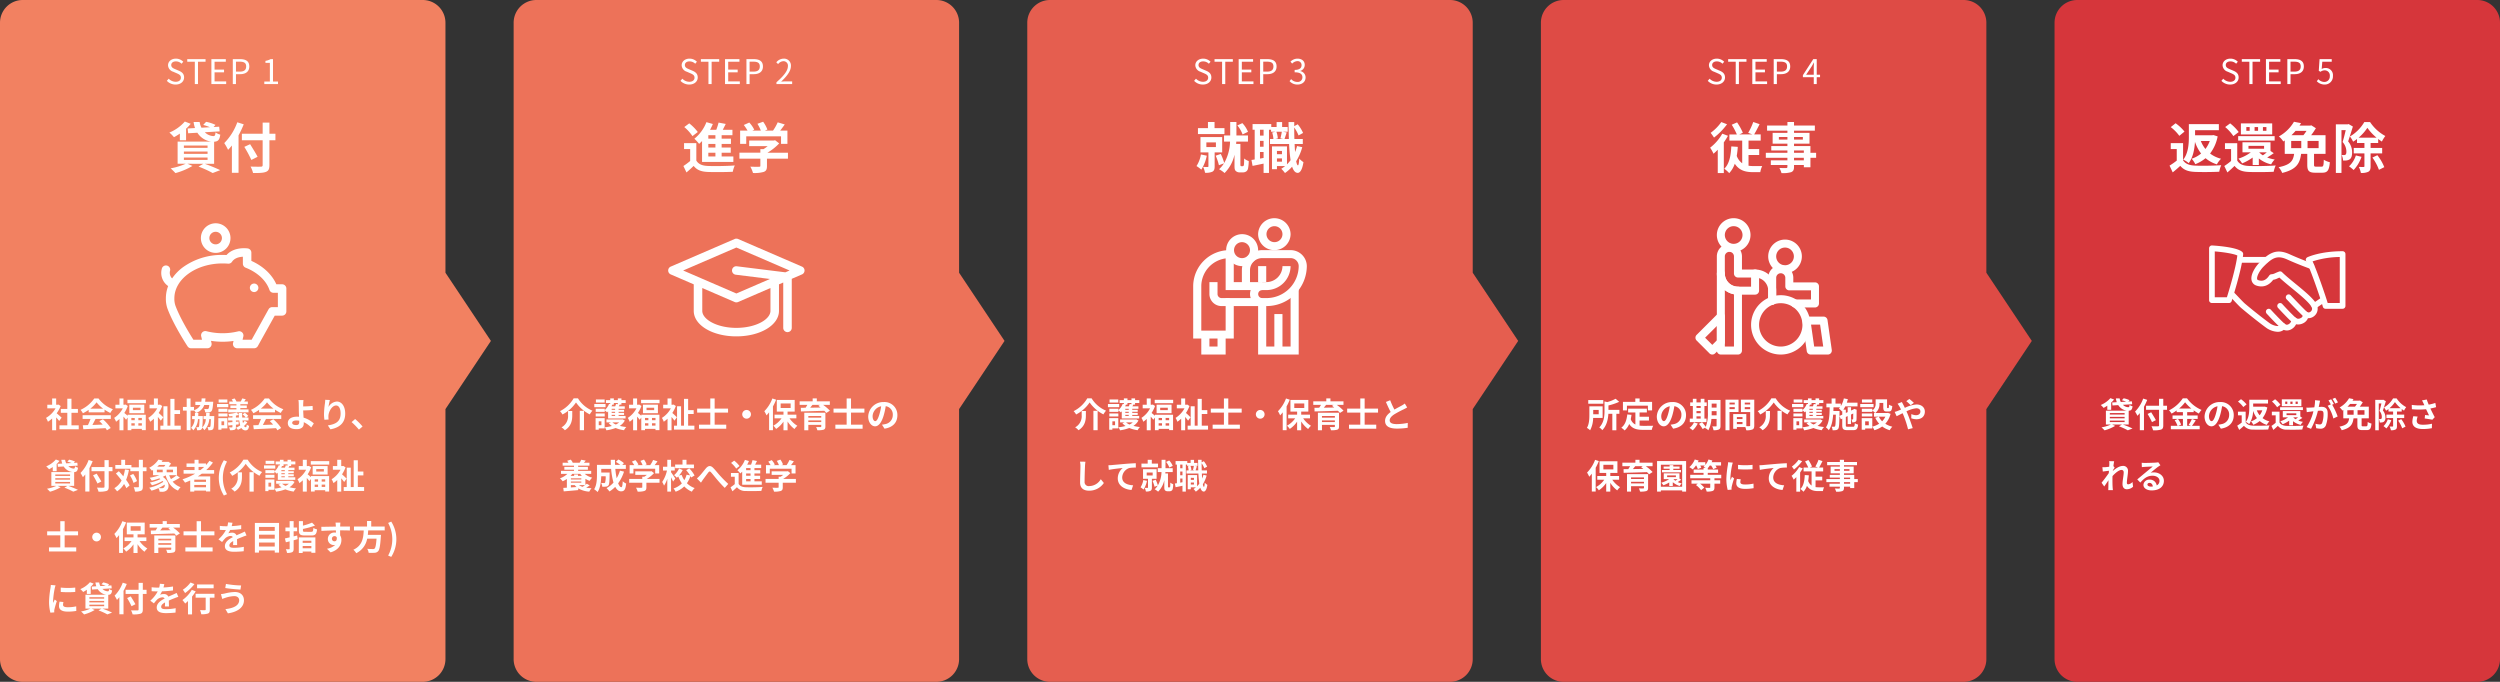 <svg xmlns="http://www.w3.org/2000/svg" xmlns:xlink="http://www.w3.org/1999/xlink" width="1100" height="300.002" viewBox="0 0 1100 300.002">
  <rect x="0" y="0" width="1100" height="300.002" fill="#333333" stroke="none"/>
  <defs>
    <clipPath id="clip-path">
      <rect id="長方形_6352" data-name="長方形 6352" width="50" height="60" fill="#fff"/>
    </clipPath>
    <clipPath id="clip-path-2">
      <rect id="長方形_6353" data-name="長方形 6353" width="60" height="60" fill="#fff"/>
    </clipPath>
  </defs>
  <g id="グループ_11696" data-name="グループ 11696" transform="translate(2992 22755)">
    <path id="パス_8486" data-name="パス 8486" d="M-1240,17864a10,10,0,0,1-10-10v-280a10,10,0,0,1,10-10h176a10,10,0,0,1,10,10v110l20,30-20,30v110a10,10,0,0,1-10,10Z" transform="translate(-1742 -40319)" fill="#f28161"/>
    <path id="パス_8489" data-name="パス 8489" d="M-1240,17864a10,10,0,0,1-10-10v-280a10,10,0,0,1,10-10h176a10,10,0,0,1,10,10v110l20,30-20,30v110a10,10,0,0,1-10,10Z" transform="translate(-1516 -40319)" fill="#ed7259"/>
    <path id="パス_8494" data-name="パス 8494" d="M-1240,17864a10,10,0,0,1-10-10v-280a10,10,0,0,1,10-10h176a10,10,0,0,1,10,10v110l20,30-20,30v110a10,10,0,0,1-10,10Z" transform="translate(-1290 -40319)" fill="#e55e4f"/>
    <path id="パス_8498" data-name="パス 8498" d="M-1240,17864a10,10,0,0,1-10-10v-280a10,10,0,0,1,10-10h176a10,10,0,0,1,10,10v110l20,30-20,30v110a10,10,0,0,1-10,10Z" transform="translate(-1064 -40319)" fill="#de4b45"/>
    <path id="パス_8502" data-name="パス 8502" d="M10,0H186a10,10,0,0,1,10,10V290a10,10,0,0,1-10,10H10A10,10,0,0,1,0,290V10A10,10,0,0,1,10,0Z" transform="translate(-2088 -22754.998)" fill="#d6363b"/>
    <path id="パス_8492" data-name="パス 8492" d="M7.125,12.77c-.315-.3-1.47-1.335-2.19-1.92A14.559,14.559,0,0,0,6.7,7.64L5.7,6.995l-.315.075H4.71V4.31H2.94V7.07H.81V8.675H4.44a11.283,11.283,0,0,1-4.2,4.2,7.149,7.149,0,0,1,.84,1.695,12.413,12.413,0,0,0,1.86-1.44v5.175H4.71V12.65c.51.555,1.02,1.155,1.335,1.575Zm4.32,3.36V10.64H14.28V8.915H11.445V4.43H9.615V8.915H6.765V10.64h2.85v5.49H6.15v1.74h8.49V16.13ZM19.74,8.8A13.632,13.632,0,0,0,22.485,6.02,14.6,14.6,0,0,0,25.365,8.8ZM19,10.43H26.01V9.245A18.126,18.126,0,0,0,28.53,10.7a9.246,9.246,0,0,1,1.155-1.635A13.721,13.721,0,0,1,23.34,4.31H21.48a14.8,14.8,0,0,1-6.06,5.025,6.968,6.968,0,0,1,1.05,1.5A17.319,17.319,0,0,0,19,9.335ZM16.35,13.325h3.48a28.805,28.805,0,0,1-1.14,2.715l-2.265.075.24,1.74c2.55-.12,6.255-.27,9.78-.465a7.952,7.952,0,0,1,.6.93l1.665-1a20.174,20.174,0,0,0-3.435-3.855l-1.575.825a17.879,17.879,0,0,1,1.47,1.53c-1.53.06-3.075.12-4.515.165.45-.84.945-1.77,1.38-2.655h6.72v-1.65H16.35Zm22.935-.42v.99H37.8V12.9Zm3.135.99H40.875V12.9H42.42ZM40.875,16.25V15.23H42.42v1.02ZM37.8,15.23h1.485v1.02H37.8Zm-1.635-3.285c-.42-.375-1.065-.93-1.47-1.245a14.7,14.7,0,0,0,1.53-3.075l-.975-.63-.315.075H34.32V4.31H32.565V7.07H30.78V8.675h3.255a11.131,11.131,0,0,1-3.81,4.2,6.851,6.851,0,0,1,.825,1.695,11.273,11.273,0,0,0,1.515-1.245v4.98H34.32v-6a17.012,17.012,0,0,1,1.14,1.38l.705-.96v5.55H37.8V17.69h4.62v.57h1.725V11.48h-7.98Zm5.67-2.475h-3.36V8.39h3.36ZM36.9,7.055v3.75h6.585V7.055ZM36.075,4.91v1.5H44.19V4.91ZM51.84,12.6c-.285-.3-1.365-1.335-2.025-1.9a15.086,15.086,0,0,0,1.56-3.06l-.99-.645-.3.075H49.47V4.31H47.715V7.07h-1.92V8.675H49.17a11.19,11.19,0,0,1-3.93,4.2,7.713,7.713,0,0,1,.81,1.695,12.173,12.173,0,0,0,1.665-1.35v5.085H49.47v-5.85a20.687,20.687,0,0,1,1.29,1.635Zm4.935,3.69v-5.13H59.22V9.47H56.775V4.505H54.96V16.3H53.67V7.76H51.9V16.3H50.565V18.02h8.97V16.3Zm15.42-4.23c.03-.465.045-.945.06-1.44H70.71q-.022.765-.045,1.44H69.54v1.35h1.02a5.4,5.4,0,0,1-1.59,3.69,34.557,34.557,0,0,0,.24-4.455c.015-.18.015-.585.015-.585H67.23c.015-.435.03-.9.045-1.38h-1.02a5.651,5.651,0,0,0,3.63-3.495h2.2c-.1,1.035-.24,1.5-.4,1.665a.58.58,0,0,1-.465.135,13.757,13.757,0,0,1-1.4-.06,3.557,3.557,0,0,1,.45,1.485,11.617,11.617,0,0,0,1.695-.03,1.461,1.461,0,0,0,1.065-.465c.39-.42.585-1.38.75-3.54l.045-.6H70.245a14.188,14.188,0,0,0,.165-1.47H68.73a13.889,13.889,0,0,1-.15,1.47H65.955V7.19h2.22a4.348,4.348,0,0,1-2.82,2.265V8.045H63.84V4.31H62.145V8.045h-1.65v1.62h1.65V18.29H63.84V9.665h1.515v-.15a5.847,5.847,0,0,1,.855,1.17h-.435c0,.48-.015.945-.03,1.38H64.53v1.35h1.11a5.735,5.735,0,0,1-1.56,3.825,4.776,4.776,0,0,1,.96,1.11,7.657,7.657,0,0,0,2.07-4.935h.675c-.06,2.3-.135,3.15-.285,3.375a.344.344,0,0,1-.345.18c-.18,0-.435-.015-.795-.045a3.547,3.547,0,0,1,.36,1.38,6.911,6.911,0,0,0,1.2-.06,1.066,1.066,0,0,0,.825-.51,1.3,1.3,0,0,0,.21-.585,4.215,4.215,0,0,1,.96,1.125,7.41,7.41,0,0,0,2.16-4.86h.705c-.06,2.265-.12,3.105-.27,3.33a.409.409,0,0,1-.36.18,6.841,6.841,0,0,1-.855-.045,3.589,3.589,0,0,1,.375,1.425,7.392,7.392,0,0,0,1.26-.06,1.181,1.181,0,0,0,.855-.525c.33-.4.4-1.725.48-5.055.015-.18.015-.6.015-.6ZM84.03,7.415H81.36V8.54h2.67v.6H80.415v1.275h8.94V9.14H85.74v-.6h2.85V7.415H85.74V6.86h3.315V5.675h-1.62c.21-.3.45-.645.705-1.005L86.58,4.3a8.32,8.32,0,0,1-.675,1.38H84.06a6.648,6.648,0,0,0-.855-1.38l-1.26.435a9.865,9.865,0,0,1,.57.945H80.88V6.86h3.15ZM80.04,4.76H76.2V6.11h3.84Zm.4,2.01H75.5V8.18h4.95Zm-1.815,7.6V16.1H77.445V14.375Zm1.425-1.4h-3.99v5.115h1.38v-.6h2.61Zm-3.945-.735h3.975V10.91H76.11Zm0-2.025h3.975V8.855H76.11Zm7.695,2.505V11.87c.45-.09.885-.18,1.275-.285.015.39.03.78.06,1.14Zm3.825,1.47a5.325,5.325,0,0,1-.72.93c-.075-.33-.15-.69-.21-1.11h2.64v-1.29H88.275l.975-.7a6.945,6.945,0,0,0-1.53-1.38l-1.02.7a6.6,6.6,0,0,1,1.425,1.38H86.58c-.03-.6-.045-1.275-.045-2H85.05c0,.285.015.57.03.855l-.915-1.05a20.087,20.087,0,0,1-3.645.63,4.419,4.419,0,0,1,.345,1.035c.45-.03.915-.06,1.4-.12v.645H80.385v1.29H82.26v.72c-.735.06-1.4.12-1.965.165l.165,1.365c.54-.06,1.155-.12,1.8-.21v.78c0,.165-.06.21-.24.225-.165,0-.735,0-1.245-.015a5.027,5.027,0,0,1,.435,1.26,5.7,5.7,0,0,0,2.01-.21c.45-.21.585-.525.585-1.215v-1l1.23-.15L85,14.465l-1.2.12v-.57H85.26a12.478,12.478,0,0,0,.45,2.145,9.645,9.645,0,0,1-1.875,1.035,5.464,5.464,0,0,1,.855.93,10.911,10.911,0,0,0,1.53-.825,2.04,2.04,0,0,0,1.77,1.065c.93,0,1.4-.525,1.605-1.965a3.852,3.852,0,0,1-1.02-.615c-.045.81-.195,1.2-.42,1.2a.969.969,0,0,1-.78-.57A8.252,8.252,0,0,0,88.83,14.78Zm7.11-5.4A13.632,13.632,0,0,0,97.485,6.02a14.6,14.6,0,0,0,2.88,2.775ZM94,10.43h7.005V9.245a18.126,18.126,0,0,0,2.52,1.455,9.246,9.246,0,0,1,1.155-1.635A13.721,13.721,0,0,1,98.34,4.31H96.48a14.8,14.8,0,0,1-6.06,5.025,6.968,6.968,0,0,1,1.05,1.5A17.32,17.32,0,0,0,94,9.335ZM91.35,13.325h3.48a28.806,28.806,0,0,1-1.14,2.715l-2.265.075.24,1.74c2.55-.12,6.255-.27,9.78-.465a7.952,7.952,0,0,1,.6.93l1.665-1a20.174,20.174,0,0,0-3.435-3.855l-1.575.825a17.878,17.878,0,0,1,1.47,1.53c-1.53.06-3.075.12-4.515.165.45-.84.945-1.77,1.38-2.655h6.72v-1.65H91.35Zm20.31,1.29c0,.975-.345,1.41-1.305,1.41-1.035,0-1.785-.27-1.785-1,0-.63.69-1.02,1.845-1.02a8.159,8.159,0,0,1,1.23.1C111.66,14.3,111.66,14.48,111.66,14.615Zm6.42.69a11.746,11.746,0,0,0-4.515-2.55c-.075-1.1-.135-2.265-.165-3.165,1.2-.03,2.97-.09,4.215-.21l-.075-1.77c-1.23.135-2.97.195-4.14.225V6.755c.03-.585.075-1.3.135-1.74H111.3a9.425,9.425,0,0,1,.15,1.74c.015.63.03,1.515.03,2.415,0,.78.06,2.055.1,3.21a8.524,8.524,0,0,0-.885-.045c-2.73,0-4.05,1.23-4.05,2.775,0,2.025,1.74,2.715,3.855,2.715,2.49,0,3.165-1.26,3.165-2.565,0-.15,0-.315-.015-.51a11.473,11.473,0,0,1,3.285,2.325ZM123.1,4.91c-.015.42-.045,1.02-.12,1.56a36.023,36.023,0,0,0-.42,4.755,19.216,19.216,0,0,0,.18,2.475l1.845-.12a8.921,8.921,0,0,1-.075-1.575c.075-1.95,1.6-4.59,3.36-4.59,1.23,0,1.995,1.275,1.995,3.57,0,3.6-2.31,4.68-5.61,5.19l1.125,1.725c3.93-.72,6.51-2.73,6.51-6.93,0-3.27-1.605-5.295-3.675-5.295a4.592,4.592,0,0,0-3.675,2.4,24.252,24.252,0,0,1,.6-3.075ZM139.53,16.655a28.116,28.116,0,0,0-3.27-3.285l-1.56,1.35a28.153,28.153,0,0,1,3.225,3.315ZM3.21,36.32H4.92V33.14a10.672,10.672,0,0,0,1.275-1.35l-1.62-.615A11.491,11.491,0,0,1,.33,34.205,9.2,9.2,0,0,1,1.59,35.48a17.423,17.423,0,0,0,1.62-.99Zm1.11,4.74h6.51v.66H4.32Zm0-1.65h6.51v.645H4.32Zm0-1.65h6.51V38.4H4.32Zm8.31,5.025v-6.06c1.035-.06,1.5-.45,1.695-1.95a3.862,3.862,0,0,1-1.305-.615c-.075.765-.18,1.005-.57,1.02a3.531,3.531,0,0,1-2.37-1.065l4.08-.24-.135-1.29-1.545.09.525-.585a10.216,10.216,0,0,0-2.58-.84l-.8.855a14.291,14.291,0,0,1,1.86.63l-2.34.135A4.96,4.96,0,0,1,8.655,31.3H6.99a7.957,7.957,0,0,0,.39,1.665l-2.025.12L5.49,34.4l2.535-.15a5.36,5.36,0,0,0,3.84,2.445H2.595v6.09H4.8a17.613,17.613,0,0,1-4.125,1.26A18.093,18.093,0,0,1,2,45.35a18.587,18.587,0,0,0,4.68-1.965l-1.365-.6H9.69l-1.35.78a29.577,29.577,0,0,1,3.9,1.77l2.07-.795c-1.02-.5-2.745-1.215-4.275-1.755ZM19,31.37A15.7,15.7,0,0,1,15.42,37.1a14.566,14.566,0,0,1,1.05,1.86c.345-.36.7-.765,1.05-1.2v7.515h1.83V34.97a27.552,27.552,0,0,0,1.425-3.03ZM29.49,34.52H27.84V31.46H25.98v3.06H20.265v1.8H25.98v6.81c0,.33-.135.45-.51.45-.345.015-1.665.015-2.82-.03a7.1,7.1,0,0,1,.69,1.77,10.663,10.663,0,0,0,3.51-.3c.72-.27.99-.735.99-1.89V36.32h1.65Zm-4.905,6.345c-.45-.9-1.38-2.37-2.055-3.465l-1.59.735a35.2,35.2,0,0,1,1.935,3.6Zm10.4-5.31a17.582,17.582,0,0,1-.72,3.03c-.645-.795-1.335-1.56-1.98-2.25L31,37.34c.825.915,1.71,1.98,2.5,3.045a8.328,8.328,0,0,1-3.195,3.405,7.82,7.82,0,0,1,1.2,1.4,10.086,10.086,0,0,0,3.075-3.24,14,14,0,0,1,1.02,1.845l1.425-1.215a14.86,14.86,0,0,0-1.545-2.43,20.5,20.5,0,0,0,1.23-4.365Zm2.205,2.655a12.5,12.5,0,0,1,1.545,3.27l1.545-.795A11.775,11.775,0,0,0,38.61,37.52Zm7.275-3.585h-1.6V31.3H41.1v3.33H37.83V33.6H35.055v-2.3h-1.71v2.3h-2.61v1.65h6.6v1.08H41.1v6.75c0,.24-.09.315-.36.315s-1.065.015-1.905-.03a7.349,7.349,0,0,1,.57,1.92,5.979,5.979,0,0,0,2.7-.39c.57-.285.75-.81.75-1.815v-6.75h1.6Zm4.56,1.02h2.565V36.8H49.02Zm3.75-2.085a7.68,7.68,0,0,1-.6.78H49.185a9.8,9.8,0,0,0,.795-.78Zm3.345,3.24h-2.79V35.645h2.79Zm-4.08,6.78a1.394,1.394,0,0,1-.915.225,11.7,11.7,0,0,1-1.38-.06,17.1,17.1,0,0,0,2.685-1.515A1.222,1.222,0,0,1,52.035,43.58Zm5.67-5.46a18.894,18.894,0,0,1-2.49,1.68,10.987,10.987,0,0,1-.765-1.71h3.4V34.34H54.24a12.338,12.338,0,0,0,1.005-1.4L54.03,32.15l-.27.075H51.12l.45-.63-1.86-.36a10.953,10.953,0,0,1-4.065,3.6A5.911,5.911,0,0,1,46.83,36.1a5.934,5.934,0,0,0,.51-.33V38.09h2.835a23.392,23.392,0,0,1-4.32,1.125,9.362,9.362,0,0,1,.9,1.26,31.124,31.124,0,0,0,3.345-1c.165.1.33.21.48.315a17.5,17.5,0,0,1-4.68,1.53,7.325,7.325,0,0,1,.96,1.2,17.554,17.554,0,0,0,4.665-1.9,3.707,3.707,0,0,1,.315.4,18.314,18.314,0,0,1-6.18,2.58,11.5,11.5,0,0,1,1.005,1.29A20.382,20.382,0,0,0,49.71,43.76a3.363,3.363,0,0,1,.51,1.59c.4.015.84.03,1.2.03a2.918,2.918,0,0,0,1.74-.5c1.53-.975,1.53-4-1.53-6.06a13.987,13.987,0,0,0,1.245-.675c.945,3.195,2.6,5.535,5.445,6.7a7.916,7.916,0,0,1,1.14-1.5,7.566,7.566,0,0,1-3.48-2.43,27.754,27.754,0,0,0,3.165-1.755Zm9.66-3.66H69.81a20.482,20.482,0,0,1-1.62,1.365h-.825Zm3.27,6.555h-5.16v-.96h5.16Zm-5.16,2.37v-1.02h5.16v1.02ZM74.22,37.4V35.825H70.74a21.941,21.941,0,0,0,2.955-3.3l-1.53-.78A18.268,18.268,0,0,1,70.62,33.65v-.735H67.365V31.3H65.6v1.62H62.07V34.46H65.6v1.365H60.78V37.4h5.1a26.7,26.7,0,0,1-5.58,2.49,9.829,9.829,0,0,1,1.1,1.47c.765-.285,1.545-.615,2.295-.945v4.9h1.785v-.45h5.16v.39H72.5V38.6H67.05c.615-.39,1.185-.78,1.77-1.2Zm4.29,9.63,1.38-.585a14.991,14.991,0,0,1,0-14.355l-1.38-.585a14.6,14.6,0,0,0,0,15.525Zm9.6-13.95a16.439,16.439,0,0,0,6.06,5.25,9.013,9.013,0,0,1,1.17-1.635,13.472,13.472,0,0,1-6.36-5.43h-1.9A14.4,14.4,0,0,1,81.06,36.9a6.355,6.355,0,0,1,1.1,1.47A16.062,16.062,0,0,0,88.11,33.08Zm1.665,3.675V45.29h1.86V36.755Zm-5.16.075v1.815a5.578,5.578,0,0,1-2.88,5.385,6.855,6.855,0,0,1,1.485,1.275c2.925-1.845,3.24-4.5,3.24-6.615V36.83Zm16.1-5.07H96.87v1.35h3.84Zm.4,2.01h-4.95v1.41h4.95Zm-1.815,7.6V43.1H98.115V41.375Zm1.425-1.4h-3.99V45.1h1.38v-.6h2.61Zm-3.945-.735h3.975V37.91H96.78Zm7.98-5.2v-.72h1.755v.555l-.78-.12a7.171,7.171,0,0,1-.375,1.02h-1.62c.12-.24.225-.48.33-.72l-.06-.015Zm.555,2.28H103.8v-.45h1.515Zm0,1.335H103.8v-.45h1.515Zm0,1.35H103.8v-.45h1.515ZM102.24,40.13h7.68V39.005h-3.06v-.45h2.4v-.9h-2.4v-.45h2.4V36.32h-2.4v-.45h2.715V34.775h-2.64c.135-.225.27-.48.4-.735h.765v-.72h1.86V32.045H108.1V31.3h-1.59v.75H104.76V31.3h-1.59v.75h-1.875V33.32h1.875v.495l-.5-.135a7.385,7.385,0,0,1-1.92,2.775v-.6H96.78V37.22h3.975v-.66a11.162,11.162,0,0,1,1.05.87c.15-.135.285-.285.435-.45Zm4.875,1.71a6.514,6.514,0,0,1-1.47.945,6.04,6.04,0,0,1-1.53-.945Zm1.47-1.335-.225.06H101.5V41.84h2.055l-1.035.39a7.15,7.15,0,0,0,1.38,1.2,18,18,0,0,1-3.12.57,5.409,5.409,0,0,1,.705,1.335,18.536,18.536,0,0,0,4.065-1.02,14.631,14.631,0,0,0,3.69.975,5.685,5.685,0,0,1,1.005-1.4,17.743,17.743,0,0,1-2.865-.51,6.429,6.429,0,0,0,2.22-2.355Zm11.37-.6v.99H118.47V39.9Zm3.135.99h-1.545V39.9h1.545Zm-1.545,2.355V42.23h1.545v1.02Zm-3.075-1.02h1.485v1.02H118.47Zm-1.635-3.285c-.42-.375-1.065-.93-1.47-1.245a14.7,14.7,0,0,0,1.53-3.075l-.975-.63-.315.075h-.615V31.31h-1.755v2.76H111.45v1.6h3.255a11.131,11.131,0,0,1-3.81,4.2,6.851,6.851,0,0,1,.825,1.695,11.274,11.274,0,0,0,1.515-1.245v4.98h1.755v-6a17.012,17.012,0,0,1,1.14,1.38l.705-.96v5.55h1.635V44.69h4.62v.57h1.725V38.48h-7.98Zm5.67-2.475h-3.36V35.39h3.36Zm-4.935-2.415v3.75h6.585v-3.75Zm-.825-2.145v1.5h8.115v-1.5ZM132.51,39.6c-.285-.3-1.365-1.335-2.025-1.9a15.086,15.086,0,0,0,1.56-3.06l-.99-.645-.3.075h-.615V31.31h-1.755v2.76h-1.92v1.6h3.375a11.19,11.19,0,0,1-3.93,4.2,7.713,7.713,0,0,1,.81,1.695,12.172,12.172,0,0,0,1.665-1.35v5.085h1.755v-5.85a20.684,20.684,0,0,1,1.29,1.635Zm4.935,3.69v-5.13h2.445V36.47h-2.445V31.505H135.63v11.79h-1.29V34.76h-1.77v8.535h-1.335V45.02h8.97V43.295ZM14.34,64.55V62.78H8.445V58.325H6.525V62.78H.75v1.77H6.525v5.295H1.56V71.63H13.545V69.845h-5.1V64.55Zm6.24.75a1.92,1.92,0,1,0,1.92-1.92A1.933,1.933,0,0,0,20.58,65.3Zm13.26-6.975a15.819,15.819,0,0,1-3.54,5.61,11.924,11.924,0,0,1,.96,1.83A17.093,17.093,0,0,0,32.4,64.43v7.845H34.1V61.82a25.081,25.081,0,0,0,1.395-2.955Zm3.645,2.19h4.4v2.01h-4.4ZM44.4,67.07V65.45H40.53V64.1h3.135V58.955H35.79V64.1h2.94v1.35H34.8v1.62h3.075a10.776,10.776,0,0,1-3.615,3.24,7.366,7.366,0,0,1,1.23,1.425,12.028,12.028,0,0,0,3.24-3.225v3.795h1.8v-3.87a12.386,12.386,0,0,0,3.045,3.33,7.594,7.594,0,0,1,1.26-1.425A11.288,11.288,0,0,1,41.4,67.07Zm5.265,1.635v-.72H55.35v.72ZM55.35,66.05v.72H49.665v-.72Zm1.815-1.44H47.88v7.695h1.785v-2.37H55.35v.69c0,.21-.075.285-.345.285-.225.015-1.185.015-1.905-.03a7.08,7.08,0,0,1,.525,1.425,9.365,9.365,0,0,0,2.715-.225c.615-.225.825-.6.825-1.44Zm-2.37-3.48-.72.435c.315.225.645.48.975.75-1.575.03-3.135.045-4.59.075.345-.4.705-.84,1.035-1.26Zm4.335,0V59.57H53.4V58.295H51.57V59.57H45.84v1.56h3.4c-.24.42-.51.87-.795,1.275l-2.085.03.045,1.6c2.625-.06,6.54-.165,10.275-.3a10,10,0,0,1,.9.96l1.575-1a19.943,19.943,0,0,0-3-2.565Zm15.21,3.42V62.78H68.445V58.325h-1.92V62.78H60.75v1.77h5.775v5.295H61.56V71.63H73.545V69.845h-5.1V64.55Zm10.005,4.29c-.015-.675-.045-1.77-.06-2.595.915-.42,1.755-.75,2.415-1.005a15.751,15.751,0,0,1,1.77-.63l-.75-1.725c-.54.255-1.065.51-1.635.765-.615.27-1.245.525-2.01.885A2.023,2.023,0,0,0,82.1,63.38a4.649,4.649,0,0,0-1.68.3,9.073,9.073,0,0,0,.855-1.5,48.392,48.392,0,0,0,4.845-.39l.015-1.74a34.3,34.3,0,0,1-4.2.435c.18-.6.285-1.11.36-1.47l-1.95-.165a8.266,8.266,0,0,1-.3,1.695h-.72a19.059,19.059,0,0,1-2.61-.165v1.74c.81.075,1.9.1,2.5.1h.18a14.52,14.52,0,0,1-3.27,4.08l1.59,1.185a19.024,19.024,0,0,1,1.38-1.635,3.676,3.676,0,0,1,2.325-1.02,1.161,1.161,0,0,1,1.035.51c-1.695.87-3.5,2.07-3.5,3.96,0,1.92,1.755,2.475,4.08,2.475a41.1,41.1,0,0,0,4.2-.24l.06-1.935a22.721,22.721,0,0,1-4.215.435c-1.455,0-2.16-.225-2.16-1.05,0-.735.6-1.32,1.695-1.92-.015.645-.03,1.335-.06,1.77Zm9.6.63V67.7h6.945v1.77Zm6.945-5.22v1.77H93.945V64.25Zm0-3.4V62.57H93.945V60.845ZM92.145,59.1V72.14h1.8v-.93h6.945v.93h1.89V59.1ZM110.76,64.61c-.51.135-1.035.27-1.56.4v-2.25h1.53v-1.65H109.2V58.31h-1.755v2.805h-1.86v1.65h1.86v2.67c-.765.18-1.485.345-2.085.48l.42,1.695,1.665-.42v3.195c0,.21-.075.27-.285.285s-.8,0-1.38-.03a6.358,6.358,0,0,1,.5,1.635,4.994,4.994,0,0,0,2.265-.315c.51-.285.66-.705.66-1.59V66.725c.6-.165,1.185-.33,1.77-.495ZM117,66.935v.915h-3.825v-.915Zm-3.825,3.3v-.99H117v.99Zm-1.695,2.07h1.695V71.66H117v.585h1.77v-6.78h-7.29Zm2.82-9.3c-.855,0-1.005-.075-1.005-.645v-.63a32.287,32.287,0,0,0,5.31-1.485l-1.32-1.29a23.858,23.858,0,0,1-3.99,1.32V58.31H111.51v4.065c0,1.725.54,2.235,2.625,2.235h2.91c1.71,0,2.235-.57,2.46-2.685a4.827,4.827,0,0,1-1.62-.645c-.105,1.485-.225,1.725-.975,1.725Zm11.745,3.06a1.109,1.109,0,0,1,1.14-1.17,1.059,1.059,0,0,1,.975.525c.195,1.29-.36,1.755-.975,1.755A1.1,1.1,0,0,1,126.045,66.065Zm7.92-5.385c-.78-.015-2.8,0-4.3,0,0-.18.015-.33.015-.45.015-.24.06-1.035.1-1.275h-2.16a10.051,10.051,0,0,1,.135,1.29,3.808,3.808,0,0,1,.015.45c-1.995.03-4.695.1-6.39.1l.045,1.8c1.83-.1,4.125-.195,6.375-.225l.015.99a3.564,3.564,0,0,0-.585-.045,2.8,2.8,0,0,0-2.97,2.775,2.617,2.617,0,0,0,2.565,2.73,3.207,3.207,0,0,0,.675-.075,6.79,6.79,0,0,1-3.63,1.695l1.575,1.59c3.63-1.02,4.77-3.48,4.77-5.415a3.663,3.663,0,0,0-.555-2.055c0-.645,0-1.455-.015-2.205,2.01,0,3.4.03,4.3.075Zm15.3,1.71V60.68H143.34V58.235h-1.845V60.68H135.75v1.71h4.29c-.165,3.21-.51,6.63-4.56,8.5a5.7,5.7,0,0,1,1.26,1.515,8.8,8.8,0,0,0,4.815-6.39h4.125c-.21,2.73-.48,4.035-.87,4.365a.963.963,0,0,1-.72.195c-.435,0-1.485,0-2.52-.105a4.151,4.151,0,0,1,.63,1.755,20.546,20.546,0,0,0,2.565,0,2.215,2.215,0,0,0,1.62-.69c.6-.66.915-2.34,1.185-6.42a7.3,7.3,0,0,0,.06-.78h-5.79c.075-.645.12-1.3.165-1.95Zm2.88,11.64a14.515,14.515,0,0,0,0-15.525l-1.365.585a14.991,14.991,0,0,1,0,14.355ZM6.72,87.53l.015,1.92a41.112,41.112,0,0,0,6.375,0V87.53A30.309,30.309,0,0,1,6.72,87.53Zm-.51,6.195a9.155,9.155,0,0,0-.255,1.935c0,1.515,1.215,2.445,3.78,2.445a20.647,20.647,0,0,0,3.84-.3l-.045-2.01a17.119,17.119,0,0,1-3.72.39c-1.5,0-2.07-.39-2.07-1.05a4.888,4.888,0,0,1,.18-1.245Zm-3.855-7.35A11.1,11.1,0,0,1,2.2,87.83a41.187,41.187,0,0,0-.615,5.88,18.963,18.963,0,0,0,.585,4.86l1.71-.12c-.015-.21-.015-.45-.03-.615a4.364,4.364,0,0,1,.09-.69A35.814,35.814,0,0,1,5.01,93.5l-.93-.72c-.21.48-.45.975-.66,1.5a7.169,7.169,0,0,1-.06-.96,36.727,36.727,0,0,1,.72-5.445,12.483,12.483,0,0,1,.36-1.32ZM18.21,90.32h1.71V87.14a10.672,10.672,0,0,0,1.275-1.35l-1.62-.615a11.491,11.491,0,0,1-4.245,3.03,9.2,9.2,0,0,1,1.26,1.275,17.422,17.422,0,0,0,1.62-.99Zm1.11,4.74h6.51v.66H19.32Zm0-1.65h6.51v.645H19.32Zm0-1.65h6.51V92.4H19.32Zm8.31,5.025v-6.06c1.035-.06,1.5-.45,1.695-1.95a3.862,3.862,0,0,1-1.305-.615c-.075.765-.18,1-.57,1.02a3.531,3.531,0,0,1-2.37-1.065l4.08-.24-.135-1.29-1.545.09.525-.585a10.217,10.217,0,0,0-2.58-.84l-.795.855a14.29,14.29,0,0,1,1.86.63l-2.34.135a4.96,4.96,0,0,1-.5-1.575H21.99a7.957,7.957,0,0,0,.39,1.665l-2.025.12.135,1.32,2.535-.15a5.36,5.36,0,0,0,3.84,2.445h-9.27v6.09h2.2a17.613,17.613,0,0,1-4.125,1.26A18.092,18.092,0,0,1,17,99.35a18.587,18.587,0,0,0,4.68-1.965l-1.365-.6h4.38l-1.35.78a29.576,29.576,0,0,1,3.9,1.77l2.07-.795c-1.02-.5-2.745-1.215-4.275-1.755ZM34.005,85.37A15.7,15.7,0,0,1,30.42,91.1a14.566,14.566,0,0,1,1.05,1.86c.345-.36.7-.765,1.05-1.2v7.515h1.83V88.97a27.553,27.553,0,0,0,1.425-3.03ZM44.49,88.52H42.84V85.46H40.98v3.06H35.265v1.8H40.98v6.81c0,.33-.135.45-.51.45-.345.015-1.665.015-2.82-.03a7.1,7.1,0,0,1,.69,1.77,10.663,10.663,0,0,0,3.51-.3c.72-.27.99-.735.99-1.89V90.32h1.65Zm-4.905,6.345c-.45-.9-1.38-2.37-2.055-3.465l-1.59.735a35.194,35.194,0,0,1,1.935,3.6Zm14.76.975c-.015-.675-.045-1.77-.06-2.595.915-.42,1.755-.75,2.415-1.005a15.751,15.751,0,0,1,1.77-.63l-.75-1.725c-.54.255-1.065.51-1.635.765-.615.27-1.245.525-2.01.885A2.023,2.023,0,0,0,52.1,90.38a4.649,4.649,0,0,0-1.68.3,9.074,9.074,0,0,0,.855-1.5,48.391,48.391,0,0,0,4.845-.39l.015-1.74a34.3,34.3,0,0,1-4.2.435c.18-.6.285-1.11.36-1.47l-1.95-.165a8.266,8.266,0,0,1-.3,1.695h-.72a19.058,19.058,0,0,1-2.61-.165v1.74c.81.075,1.905.1,2.505.1h.18a14.52,14.52,0,0,1-3.27,4.08l1.59,1.185a19.024,19.024,0,0,1,1.38-1.635,3.676,3.676,0,0,1,2.325-1.02,1.161,1.161,0,0,1,1.035.51c-1.695.87-3.5,2.07-3.5,3.96,0,1.92,1.755,2.475,4.08,2.475a41.1,41.1,0,0,0,4.2-.24l.06-1.935a22.721,22.721,0,0,1-4.215.435c-1.455,0-2.16-.225-2.16-1.05,0-.735.6-1.32,1.695-1.92-.015.645-.03,1.335-.06,1.77ZM74,86.15h-7.29v1.695H74Zm-10.17-.855a13.344,13.344,0,0,1-3.39,3.195,10.371,10.371,0,0,1,.99,1.455A20.138,20.138,0,0,0,65.55,86Zm.57,3.24A14.615,14.615,0,0,1,60.27,93.02a17.576,17.576,0,0,1,1.215,1.545c.4-.33.81-.705,1.23-1.11V99.32H64.5V91.49a19.9,19.9,0,0,0,1.605-2.295Zm9.975,1.74h-8.3V91.97H70.5v5.22c0,.225-.1.285-.375.285s-1.26.015-2.115-.03a7.388,7.388,0,0,1,.54,1.815,8.281,8.281,0,0,0,2.925-.3c.66-.27.84-.765.84-1.725V91.97H74.37Zm10.86,2.79c0,2.325-2.355,3.525-6.045,3.945l1.08,1.86c4.125-.57,7.065-2.55,7.065-5.73,0-2.325-1.65-3.66-4.005-3.66a20.578,20.578,0,0,0-4.485.675,14.565,14.565,0,0,1-1.62.255l.555,2.115c.435-.15,1-.375,1.44-.51a13.329,13.329,0,0,1,3.87-.72C84.48,91.28,85.23,92.09,85.23,93.065Zm-5.82-7.14-.3,1.8c1.71.3,4.935.585,6.675.705l.3-1.83A41.958,41.958,0,0,1,79.41,85.925Z" transform="translate(-2972 -22583.998)" fill="#fff"/>
    <path id="パス_8493" data-name="パス 8493" d="M7.44,6.08a16.439,16.439,0,0,0,6.06,5.25,9.013,9.013,0,0,1,1.17-1.635,13.472,13.472,0,0,1-6.36-5.43H6.4A14.4,14.4,0,0,1,.39,9.905a6.355,6.355,0,0,1,1.095,1.47A16.062,16.062,0,0,0,7.44,6.08ZM9.1,9.755V18.29h1.86V9.755Zm-5.16.075v1.815a5.578,5.578,0,0,1-2.88,5.385A6.855,6.855,0,0,1,2.55,18.305c2.925-1.845,3.24-4.5,3.24-6.615V9.83Zm16.1-5.07H16.2V6.11h3.84Zm.4,2.01h-4.95V8.18h4.95Zm-1.815,7.6V16.1H17.445V14.375Zm1.425-1.4h-3.99v5.115h1.38v-.6h2.61Zm-3.945-.735h3.975V10.91H16.11Zm7.98-5.2V6.32h1.755v.555l-.78-.12a7.17,7.17,0,0,1-.375,1.02H23.07c.12-.24.225-.48.33-.72l-.06-.015Zm.555,2.28H23.13V8.87h1.515Zm0,1.335H23.13V10.2h1.515Zm0,1.35H23.13v-.45h1.515ZM21.57,13.13h7.68V12.005H26.19v-.45h2.4v-.9h-2.4V10.2h2.4V9.32h-2.4V8.87H28.9v-1.1h-2.64c.135-.225.27-.48.405-.735h.765V6.32H29.3V5.045h-1.86V4.3h-1.59v.75H24.09V4.3H22.5v.75H20.625V6.32H22.5v.495l-.495-.135a7.385,7.385,0,0,1-1.92,2.775v-.6H16.11V10.22h3.975V9.56a11.162,11.162,0,0,1,1.05.87c.15-.135.285-.285.435-.45Zm4.875,1.71a6.514,6.514,0,0,1-1.47.945,6.04,6.04,0,0,1-1.53-.945Zm1.47-1.335-.225.06H20.835V14.84H22.89l-1.035.39a7.151,7.151,0,0,0,1.38,1.2,18,18,0,0,1-3.12.57,5.409,5.409,0,0,1,.7,1.335,18.536,18.536,0,0,0,4.065-1.02,14.631,14.631,0,0,0,3.69.975,5.685,5.685,0,0,1,1-1.4,17.743,17.743,0,0,1-2.865-.51,6.429,6.429,0,0,0,2.22-2.355Zm11.37-.6v.99H37.8V12.9Zm3.135.99H40.875V12.9H42.42ZM40.875,16.25V15.23H42.42v1.02ZM37.8,15.23h1.485v1.02H37.8Zm-1.635-3.285c-.42-.375-1.065-.93-1.47-1.245a14.7,14.7,0,0,0,1.53-3.075l-.975-.63-.315.075H34.32V4.31H32.565V7.07H30.78V8.675h3.255a11.131,11.131,0,0,1-3.81,4.2,6.851,6.851,0,0,1,.825,1.695,11.273,11.273,0,0,0,1.515-1.245v4.98H34.32v-6a17.012,17.012,0,0,1,1.14,1.38l.705-.96v5.55H37.8V17.69h4.62v.57h1.725V11.48h-7.98Zm5.67-2.475h-3.36V8.39h3.36ZM36.9,7.055v3.75h6.585V7.055ZM36.075,4.91v1.5H44.19V4.91ZM51.84,12.6c-.285-.3-1.365-1.335-2.025-1.9a15.086,15.086,0,0,0,1.56-3.06l-.99-.645-.3.075H49.47V4.31H47.715V7.07h-1.92V8.675H49.17a11.19,11.19,0,0,1-3.93,4.2,7.713,7.713,0,0,1,.81,1.695,12.173,12.173,0,0,0,1.665-1.35v5.085H49.47v-5.85a20.687,20.687,0,0,1,1.29,1.635Zm4.935,3.69v-5.13H59.22V9.47H56.775V4.505H54.96V16.3H53.67V7.76H51.9V16.3H50.565V18.02h8.97V16.3ZM74.34,10.55V8.78H68.445V4.325h-1.92V8.78H60.75v1.77h5.775v5.3H61.56V17.63H73.545V15.845h-5.1v-5.3Zm6.24.75A1.92,1.92,0,1,0,82.5,9.38,1.933,1.933,0,0,0,80.58,11.3ZM93.84,4.325a15.819,15.819,0,0,1-3.54,5.61,11.924,11.924,0,0,1,.96,1.83A17.094,17.094,0,0,0,92.4,10.43v7.845H94.1V7.82A25.08,25.08,0,0,0,95.49,4.865Zm3.645,2.19h4.395v2.01H97.485ZM104.4,13.07V11.45h-3.87V10.1h3.135V4.955H95.79V10.1h2.94v1.35H94.8v1.62h3.075a10.776,10.776,0,0,1-3.615,3.24,7.366,7.366,0,0,1,1.23,1.425,12.029,12.029,0,0,0,3.24-3.225v3.8h1.8v-3.87a12.386,12.386,0,0,0,3.045,3.33,7.594,7.594,0,0,1,1.26-1.425,11.289,11.289,0,0,1-3.435-3.27Zm5.265,1.635v-.72h5.685v.72Zm5.685-2.655v.72h-5.685v-.72Zm1.815-1.44H107.88v7.695h1.785v-2.37h5.685v.69c0,.21-.075.285-.345.285-.225.015-1.185.015-1.9-.03a7.08,7.08,0,0,1,.525,1.425,9.365,9.365,0,0,0,2.715-.225c.615-.225.825-.6.825-1.44Zm-2.37-3.48-.72.435c.315.225.645.48.975.75-1.575.03-3.135.045-4.59.075.345-.405.705-.84,1.035-1.26Zm4.335,0V5.57H113.4V4.3h-1.83V5.57h-5.73V7.13h3.405c-.24.42-.51.87-.8,1.275l-2.085.03.045,1.6c2.625-.06,6.54-.165,10.275-.3a10,10,0,0,1,.9.96l1.575-1.005a19.944,19.944,0,0,0-3-2.565Zm15.21,3.42V8.78h-5.895V4.325h-1.92V8.78H120.75v1.77h5.775v5.3H121.56V17.63h11.985V15.845h-5.1v-5.3ZM139.1,14.3c-.555,0-1.155-.735-1.155-2.235a4.658,4.658,0,0,1,3.765-4.305,23.844,23.844,0,0,1-.795,3.6C140.31,13.37,139.71,14.3,139.1,14.3Zm4.08,3.315c3.75-.57,5.67-2.79,5.67-5.91a5.669,5.669,0,0,0-6-5.805,6.624,6.624,0,0,0-6.84,6.36c0,2.5,1.395,4.32,3.03,4.32,1.62,0,2.91-1.83,3.795-4.83a32.281,32.281,0,0,0,.885-4.035,3.677,3.677,0,0,1,3.105,3.93,4.022,4.022,0,0,1-3.375,3.975c-.39.09-.81.165-1.38.24ZM11.415,42.455c-.345.255-.72.525-1.095.75a5.682,5.682,0,0,1-1.575-.75ZM5.19,43.475v-1.02h1.7a5.948,5.948,0,0,0,.78.84Zm4.59-3.51H5.19v-.51H9.78Zm-4.59,1.41v-.51H9.78v.51Zm4.11-3.87a8.212,8.212,0,0,0,.735.885H8.31v-.615h-1.7v.615H5.04a6.765,6.765,0,0,0,.735-.885Zm4.83,0v-1.32H8.385v-.51h4.29V34.43H8.385V33.9h4.98V32.6H10.92a10.925,10.925,0,0,0,.8-.945l-1.98-.375a9.388,9.388,0,0,1-.7,1.305l.06.015H5.835L6,32.54a4.676,4.676,0,0,0-.885-1.305l-1.56.495a7.18,7.18,0,0,1,.555.87H1.56V33.9h5v.525H2.31v1.245H6.555v.51H.84v1.32H3.66A9.537,9.537,0,0,1,.375,39.47a9.64,9.64,0,0,1,1.2,1.29A11.707,11.707,0,0,0,3.42,39.74v3.84q-.878.067-1.575.09l.18,1.53c1.755-.135,4.125-.345,6.39-.555v-.78A10.758,10.758,0,0,0,13.29,45.32a7.371,7.371,0,0,1,.975-1.5,21.136,21.136,0,0,1-2.355-.24,17.453,17.453,0,0,0,1.575-1.005L12.18,41.84c-.165.15-.375.315-.6.495v-2.67a8.922,8.922,0,0,0,1.86.915,7.646,7.646,0,0,1,1.125-1.4,8.23,8.23,0,0,1-3.285-1.68ZM26.775,36.08a15.184,15.184,0,0,1-1.44,3.33,35.421,35.421,0,0,1-.6-4.11H29.37V33.53H27.81l.72-.765a12.549,12.549,0,0,0-2.445-1.6l-1.08,1.065a18.779,18.779,0,0,1,1.92,1.305H24.63c-.03-.735-.045-1.47-.03-2.22H22.725c0,.75.03,1.485.06,2.22h-6.12v4.38c0,1.95-.105,4.56-1.245,6.36a7.808,7.808,0,0,1,1.515,1.215c1.23-1.83,1.545-4.755,1.605-6.945h1.95a8.487,8.487,0,0,1-.255,2.82.485.485,0,0,1-.45.18c-.24,0-.75-.015-1.29-.06a4.047,4.047,0,0,1,.5,1.665,11.8,11.8,0,0,0,1.725-.045,1.409,1.409,0,0,0,1.035-.6c.345-.435.435-1.77.48-4.92,0-.21.015-.675.015-.675h-3.7V35.3h4.35a30.986,30.986,0,0,0,1.035,6.045,11.459,11.459,0,0,1-3.06,2.43,11.758,11.758,0,0,1,1.29,1.47,12.714,12.714,0,0,0,2.535-2.04c.66,1.23,1.485,1.98,2.535,1.98,1.395,0,2-.66,2.28-3.435a4.852,4.852,0,0,1-1.515-1.005c-.075,1.875-.255,2.625-.615,2.625-.48,0-.96-.63-1.4-1.71a17.424,17.424,0,0,0,2.58-5.145Zm5.94-.84h9.57v2.07H44.04V33.665h-2c.42-.525.855-1.11,1.26-1.695l-1.935-.585a12.539,12.539,0,0,1-1.29,2.28H37.815l.72-.285a8.8,8.8,0,0,0-1.17-2.16l-1.575.57a10.467,10.467,0,0,1,.945,1.875H34.38l.54-.255a8.175,8.175,0,0,0-1.365-1.965l-1.515.675a12.618,12.618,0,0,1,1.035,1.545h-2.04V37.31h1.68Zm11.475,4.5H38.55a14.291,14.291,0,0,0,3.225-2.565l-1.125-.87-.39.09H33.525V37.94H38.61a10.147,10.147,0,0,1-1.155.825H36.6v.975H30.84v1.65H36.6v1.95c0,.21-.075.27-.39.27-.3.015-1.41.015-2.37-.03a7.963,7.963,0,0,1,.735,1.74,9.094,9.094,0,0,0,2.91-.285c.735-.255.93-.72.93-1.65V41.39H44.19Zm15.15-6.36H56.055V31.3H54.3V33.38H51.06v1.635h8.28Zm-8.2,6.165c-.27-.42-1.455-2.2-1.875-2.76V36.02H50.9V34.37H49.26V31.3H47.61V34.37H45.72v1.65h1.755a14.977,14.977,0,0,1-2.115,5.04,8.175,8.175,0,0,1,.81,1.62,12.158,12.158,0,0,0,1.44-3v5.61h1.65V39.005c.345.675.7,1.4.9,1.875Zm8.475-1.32a13.832,13.832,0,0,0-2.325-3.135l-1.38.78a16.881,16.881,0,0,1,1.71,2.3l-1.53-.315a8.72,8.72,0,0,1-.99,2.415A10.949,10.949,0,0,1,53.91,37.94l-1.155.315A11.468,11.468,0,0,0,54.4,35.81l-1.6-.66a8.516,8.516,0,0,1-2.22,2.925A6.753,6.753,0,0,1,51.795,39.2c.21-.18.435-.375.645-.585a14.125,14.125,0,0,0,1.575,3.075,8.754,8.754,0,0,1-3.66,2.235,7.191,7.191,0,0,1,.915,1.425,10.123,10.123,0,0,0,3.8-2.34,9.588,9.588,0,0,0,3.345,2.325,7.574,7.574,0,0,1,1.245-1.59,8.932,8.932,0,0,1-3.42-2.13A11.937,11.937,0,0,0,57.78,38.45a6.617,6.617,0,0,1,.33.645ZM60.63,39.5l1.8,1.86c.27-.39.6-.93.945-1.41.63-.84,1.695-2.31,2.28-3.06.435-.54.705-.615,1.23-.045.7.78,1.8,2.2,2.73,3.285.945,1.11,2.22,2.535,3.285,3.54l1.53-1.755A51.406,51.406,0,0,1,70.8,38.27c-.885-.96-2.07-2.49-3.075-3.48-1.08-1.05-2.055-.945-3.09.24-.915,1.065-2.07,2.6-2.76,3.3A12.6,12.6,0,0,1,60.63,39.5Zm23.61-3.615H82.29V34.94h1.95Zm0,2.43H82.29v-.99h1.95Zm0,2.46H82.29v-1.02h1.95Zm-3.675,1.5h8.61v-1.5H85.95v-1.02h2.505v-1.44H85.95v-.99h2.565v-1.44H85.95V34.94h2.97v-1.5H86.265c.27-.51.54-1.065.81-1.605L85.11,31.46a18.6,18.6,0,0,1-.63,1.98H82.77a17.145,17.145,0,0,0,.765-1.59l-1.77-.51A10.877,10.877,0,0,1,78.45,35.9a12.64,12.64,0,0,1,1.305,1.41c.27-.24.54-.5.81-.78Zm-1.17-8.22A13.035,13.035,0,0,0,77.04,31.67l-1.365,1.02a11.689,11.689,0,0,1,2.25,2.49Zm-.4,3.06H75.615V38.75h1.68v3.27a17.976,17.976,0,0,1-1.86,1.38l.84,1.77c.765-.645,1.38-1.215,1.98-1.8a4.673,4.673,0,0,0,3.885,1.665c1.83.075,5.01.045,6.87-.045a8.133,8.133,0,0,1,.555-1.74c-2.07.165-5.61.21-7.41.135-1.53-.06-2.58-.48-3.165-1.485ZM92.715,35.24h9.57v2.07h1.755V33.665h-2c.42-.525.855-1.11,1.26-1.695l-1.935-.585a12.539,12.539,0,0,1-1.29,2.28H97.815l.72-.285a8.8,8.8,0,0,0-1.17-2.16l-1.575.57a10.467,10.467,0,0,1,.945,1.875H94.38l.54-.255a8.175,8.175,0,0,0-1.365-1.965l-1.515.675a12.618,12.618,0,0,1,1.035,1.545h-2.04V37.31h1.68Zm11.475,4.5H98.55a14.291,14.291,0,0,0,3.225-2.565l-1.125-.87-.39.09H93.525V37.94H98.61a10.147,10.147,0,0,1-1.155.825H96.6v.975H90.84v1.65H96.6v1.95c0,.21-.075.27-.39.27-.3.015-1.41.015-2.37-.03a7.963,7.963,0,0,1,.735,1.74,9.094,9.094,0,0,0,2.91-.285c.735-.255.93-.72.93-1.65V41.39h5.775Z" transform="translate(-2746 -22583.998)" fill="#fff"/>
    <path id="パス_8495" data-name="パス 8495" d="M7.44,6.08a16.439,16.439,0,0,0,6.06,5.25,9.013,9.013,0,0,1,1.17-1.635,13.472,13.472,0,0,1-6.36-5.43H6.4A14.4,14.4,0,0,1,.39,9.905a6.355,6.355,0,0,1,1.095,1.47A16.062,16.062,0,0,0,7.44,6.08ZM9.1,9.755V18.29h1.86V9.755Zm-5.16.075v1.815a5.578,5.578,0,0,1-2.88,5.385A6.855,6.855,0,0,1,2.55,18.305c2.925-1.845,3.24-4.5,3.24-6.615V9.83Zm16.1-5.07H16.2V6.11h3.84Zm.4,2.01h-4.95V8.18h4.95Zm-1.815,7.6V16.1H17.445V14.375Zm1.425-1.4h-3.99v5.115h1.38v-.6h2.61Zm-3.945-.735h3.975V10.91H16.11Zm7.98-5.2V6.32h1.755v.555l-.78-.12a7.17,7.17,0,0,1-.375,1.02H23.07c.12-.24.225-.48.33-.72l-.06-.015Zm.555,2.28H23.13V8.87h1.515Zm0,1.335H23.13V10.2h1.515Zm0,1.35H23.13v-.45h1.515ZM21.57,13.13h7.68V12.005H26.19v-.45h2.4v-.9h-2.4V10.2h2.4V9.32h-2.4V8.87H28.9v-1.1h-2.64c.135-.225.27-.48.405-.735h.765V6.32H29.3V5.045h-1.86V4.3h-1.59v.75H24.09V4.3H22.5v.75H20.625V6.32H22.5v.495l-.495-.135a7.385,7.385,0,0,1-1.92,2.775v-.6H16.11V10.22h3.975V9.56a11.162,11.162,0,0,1,1.05.87c.15-.135.285-.285.435-.45Zm4.875,1.71a6.514,6.514,0,0,1-1.47.945,6.04,6.04,0,0,1-1.53-.945Zm1.47-1.335-.225.06H20.835V14.84H22.89l-1.035.39a7.151,7.151,0,0,0,1.38,1.2,18,18,0,0,1-3.12.57,5.409,5.409,0,0,1,.7,1.335,18.536,18.536,0,0,0,4.065-1.02,14.631,14.631,0,0,0,3.69.975,5.685,5.685,0,0,1,1-1.4,17.743,17.743,0,0,1-2.865-.51,6.429,6.429,0,0,0,2.22-2.355Zm11.37-.6v.99H37.8V12.9Zm3.135.99H40.875V12.9H42.42ZM40.875,16.25V15.23H42.42v1.02ZM37.8,15.23h1.485v1.02H37.8Zm-1.635-3.285c-.42-.375-1.065-.93-1.47-1.245a14.7,14.7,0,0,0,1.53-3.075l-.975-.63-.315.075H34.32V4.31H32.565V7.07H30.78V8.675h3.255a11.131,11.131,0,0,1-3.81,4.2,6.851,6.851,0,0,1,.825,1.695,11.273,11.273,0,0,0,1.515-1.245v4.98H34.32v-6a17.012,17.012,0,0,1,1.14,1.38l.705-.96v5.55H37.8V17.69h4.62v.57h1.725V11.48h-7.98Zm5.67-2.475h-3.36V8.39h3.36ZM36.9,7.055v3.75h6.585V7.055ZM36.075,4.91v1.5H44.19V4.91ZM51.84,12.6c-.285-.3-1.365-1.335-2.025-1.9a15.086,15.086,0,0,0,1.56-3.06l-.99-.645-.3.075H49.47V4.31H47.715V7.07h-1.92V8.675H49.17a11.19,11.19,0,0,1-3.93,4.2,7.713,7.713,0,0,1,.81,1.695,12.173,12.173,0,0,0,1.665-1.35v5.085H49.47v-5.85a20.687,20.687,0,0,1,1.29,1.635Zm4.935,3.69v-5.13H59.22V9.47H56.775V4.505H54.96V16.3H53.67V7.76H51.9V16.3H50.565V18.02h8.97V16.3ZM74.34,10.55V8.78H68.445V4.325h-1.92V8.78H60.75v1.77h5.775v5.3H61.56V17.63H73.545V15.845h-5.1v-5.3Zm6.24.75A1.92,1.92,0,1,0,82.5,9.38,1.933,1.933,0,0,0,80.58,11.3ZM93.84,4.325a15.819,15.819,0,0,1-3.54,5.61,11.924,11.924,0,0,1,.96,1.83A17.094,17.094,0,0,0,92.4,10.43v7.845H94.1V7.82A25.08,25.08,0,0,0,95.49,4.865Zm3.645,2.19h4.395v2.01H97.485ZM104.4,13.07V11.45h-3.87V10.1h3.135V4.955H95.79V10.1h2.94v1.35H94.8v1.62h3.075a10.776,10.776,0,0,1-3.615,3.24,7.366,7.366,0,0,1,1.23,1.425,12.029,12.029,0,0,0,3.24-3.225v3.8h1.8v-3.87a12.386,12.386,0,0,0,3.045,3.33,7.594,7.594,0,0,1,1.26-1.425,11.289,11.289,0,0,1-3.435-3.27Zm5.265,1.635v-.72h5.685v.72Zm5.685-2.655v.72h-5.685v-.72Zm1.815-1.44H107.88v7.695h1.785v-2.37h5.685v.69c0,.21-.075.285-.345.285-.225.015-1.185.015-1.9-.03a7.08,7.08,0,0,1,.525,1.425,9.365,9.365,0,0,0,2.715-.225c.615-.225.825-.6.825-1.44Zm-2.37-3.48-.72.435c.315.225.645.48.975.75-1.575.03-3.135.045-4.59.075.345-.405.705-.84,1.035-1.26Zm4.335,0V5.57H113.4V4.3h-1.83V5.57h-5.73V7.13h3.405c-.24.42-.51.87-.8,1.275l-2.085.03.045,1.6c2.625-.06,6.54-.165,10.275-.3a10,10,0,0,1,.9.96l1.575-1.005a19.944,19.944,0,0,0-3-2.565Zm15.21,3.42V8.78h-5.895V4.325h-1.92V8.78H120.75v1.77h5.775v5.3H121.56V17.63h11.985V15.845h-5.1v-5.3Zm11.775-4a10.257,10.257,0,0,1-1.365.9c-.705.39-1.995,1.05-3.21,1.755a34.829,34.829,0,0,1-1.86-4.11l-1.875.765c.675,1.575,1.4,3.15,2.085,4.425-1.425,1.05-2.46,2.265-2.46,3.915,0,2.55,2.235,3.375,5.19,3.375a29.052,29.052,0,0,0,4.77-.36l.03-2.145a24.845,24.845,0,0,1-4.86.54c-2.055,0-3.09-.57-3.09-1.635,0-1.035.825-1.89,2.07-2.7a45.493,45.493,0,0,1,4.14-2.2c.54-.27,1.02-.525,1.47-.8ZM3.195,32.12a9.326,9.326,0,0,1,.195,2.01c0,1.275-.15,5.175-.15,7.17,0,2.535,1.575,3.6,4.005,3.6a7.731,7.731,0,0,0,6.45-3.39l-1.35-1.665a5.931,5.931,0,0,1-5.085,3.03A1.788,1.788,0,0,1,5.22,40.9c0-1.845.105-5.175.18-6.765a15.245,15.245,0,0,1,.195-1.98Zm12.5,1.59.18,2.04c1.725-.375,4.86-.705,6.135-.84a5.937,5.937,0,0,0-2.19,4.575c0,3.21,2.94,4.89,6.06,5.1l.69-2.055c-2.5-.135-4.8-1-4.8-3.45A4.529,4.529,0,0,1,24.9,34.925a15.34,15.34,0,0,1,2.865-.195l-.015-1.92c-1.035.045-2.67.135-4.2.255-2.715.24-5.175.45-6.4.57C16.845,33.665,16.275,33.695,15.69,33.71Zm28.3.285A7.675,7.675,0,0,0,42.45,31.61l-1.38.63a8.375,8.375,0,0,1,1.44,2.475ZM37.53,32.99H34.8V31.3H32.985V32.99H30.24v1.62h7.29Zm-6.48,7.23a8.412,8.412,0,0,1-1.215,3.195,8.914,8.914,0,0,1,1.32.99,11.482,11.482,0,0,0,1.515-3.84Zm1.5-3.315h2.625v1.29H32.55Zm4.35,2.76V35.45H30.93v4.215h2.19V43.46c0,.165-.06.21-.24.21-.165,0-.72,0-1.215-.015a6.286,6.286,0,0,1,.525,1.6,4.223,4.223,0,0,0,1.995-.285c.51-.27.645-.72.645-1.47v-3.84Zm5.31,3.795a.3.3,0,0,1-.24-.1.361.361,0,0,1-.06-.225V37.325H40.74l.045-.63h3.21V35h-3.18V31.3H39.1V35H37.41v1.695h1.65a12.529,12.529,0,0,1-1.6,5.88,13.521,13.521,0,0,0-.945-2.49l-1.4.48A14.241,14.241,0,0,1,36,43.19l1.4-.525a7.6,7.6,0,0,1-1.35,1.62,7.778,7.778,0,0,1,1.515,1.05,10.169,10.169,0,0,0,2.73-5.055v2.97c0,.96.075,1.245.345,1.515a1.5,1.5,0,0,0,1.08.39h.87A1.6,1.6,0,0,0,43.5,44.9a1.3,1.3,0,0,0,.51-.81,11.834,11.834,0,0,0,.195-2.055,3.771,3.771,0,0,1-1.275-.7,16.026,16.026,0,0,1-.045,1.695.616.616,0,0,1-.135.345.353.353,0,0,1-.255.09Zm9.75-1.26v-.9h1.38v.9Zm1.38-2.955v.9H51.96v-.9Zm-.045-5.265a14.44,14.44,0,0,1-.39,1.815l.78.18h-2.16l.675-.165a6.684,6.684,0,0,0-.39-1.83Zm-5.01,1.065h-.99v-1.62h.99Zm-.99,6.315V39.545h.99V41.18Zm.99-3.255h-.99v-1.62h.99Zm9.21-.195a14.158,14.158,0,0,1-.54,1.65q-.09-1.012-.135-2.205h2.25v-1.38H56.76c-.03-1-.045-2.055-.045-3.165A10.288,10.288,0,0,1,57.9,35l1.245-.69a9.989,9.989,0,0,0-1.47-2.385l-.96.51V31.31h-1.56c.015,1.665.045,3.225.09,4.665h-1.2c.165-.48.375-1.155.6-1.8l-1.02-.195h1.29V32.675h-1.53v-1.35H51.87v1.35H50.4v-.81H45.255v1.56h.585V41.6c-.315.06-.615.105-.885.135l.3,1.635c.9-.18,1.965-.4,3.03-.63v2.565H49.77V33.425h.57v.555h1.185l-.87.21a8.057,8.057,0,0,1,.33,1.785H50.04v1.38h5.265a39.707,39.707,0,0,0,.4,4.44,8.191,8.191,0,0,1-.99,1.155V38.015H50.6v6.27H51.96v-.87h2.25a9.032,9.032,0,0,1-1.065.75,8.017,8.017,0,0,1,1.02,1.17A10.363,10.363,0,0,0,56.13,43.58c.36,1.095.855,1.695,1.53,1.71.51,0,1.215-.525,1.59-2.955a5.218,5.218,0,0,1-1.155-.99c-.06,1.185-.18,1.875-.36,1.875s-.345-.42-.48-1.14a14.745,14.745,0,0,0,1.665-3.855Z" transform="translate(-2520 -22583.998)" fill="#fff"/>
    <path id="パス_8499" data-name="パス 8499" d="M7.455,5.03H.825V6.65h6.63ZM5.43,9.365V11.27H3.015V9.365Zm1.725,3.51v-5.1H1.32v3.81c0,1.725-.09,4.065-1.08,5.67A7.728,7.728,0,0,1,1.65,18.32a11.785,11.785,0,0,0,1.335-5.445Zm7.38-3.525H9.72V7.4A24.632,24.632,0,0,0,14.445,5.8L12.87,4.445a16.828,16.828,0,0,1-3.66,1.47L7.98,5.63V9.77c0,2.22-.21,5.19-2.3,7.305a4.408,4.408,0,0,1,1.32,1.2c1.995-1.995,2.55-4.9,2.685-7.2h1.74v7.23H13.2v-7.23h1.335ZM17.85,7.505h9.225V9.56H28.92V5.81H23.43V4.31H21.54v1.5H16.095V9.56H17.85Zm5.565,6.54H27.54v-1.68H23.415V10.49h3.21V8.8h-8.25V10.49H21.57v5.3a4.038,4.038,0,0,1-2.04-2.355c.135-.6.24-1.23.33-1.905L18,11.345c-.27,2.565-1,4.635-2.625,5.835a10.923,10.923,0,0,1,1.47,1.215,7.654,7.654,0,0,0,2.01-2.85c1.35,2.145,3.405,2.595,6.18,2.595h3.75a6.67,6.67,0,0,1,.63-1.815c-1.005.045-3.48.045-4.29.045a15.5,15.5,0,0,1-1.71-.09ZM34.1,14.3c-.555,0-1.155-.735-1.155-2.235A4.658,4.658,0,0,1,36.705,7.76a23.843,23.843,0,0,1-.8,3.6C35.31,13.37,34.71,14.3,34.1,14.3Zm4.08,3.315c3.75-.57,5.67-2.79,5.67-5.91a5.669,5.669,0,0,0-6-5.805A6.624,6.624,0,0,0,31,12.26c0,2.5,1.4,4.32,3.03,4.32s2.91-1.83,3.8-4.83a32.283,32.283,0,0,0,.885-4.035,3.677,3.677,0,0,1,3.1,3.93,4.022,4.022,0,0,1-3.375,3.975c-.39.09-.81.165-1.38.24ZM48.45,12.17h1.86v1.02H48.45Zm1.86-4.545V8.5H48.45v-.87ZM48.45,9.86h1.86v.945H48.45Zm4.41,3.33h-.915V7.625h1.02V6.065h-1.02V4.475H50.31v1.59H48.45V4.475h-1.6v1.59h-1.17v1.56h1.17V13.19h-1.35v1.56H52.86Zm-5.505,1.665a6.94,6.94,0,0,1-1.98,2.43A10.069,10.069,0,0,1,46.8,18.35a10.552,10.552,0,0,0,2.22-3Zm7.77-3.1c.015-.465.015-.9.015-1.29V9.905H57.3V11.75ZM57.3,6.575V8.33H55.14V6.575Zm1.725-1.62h-5.55V10.46a15.974,15.974,0,0,1-.945,6.36,16.342,16.342,0,0,0-1.62-2.04l-1.35.735a14.913,14.913,0,0,1,1.6,2.265l1.245-.7c-.045.09-.1.165-.15.255a5.153,5.153,0,0,1,1.41,1,12.311,12.311,0,0,0,1.35-4.995H57.3V16.3c0,.24-.075.315-.3.315s-.93.015-1.575-.03a6.463,6.463,0,0,1,.51,1.695,5.155,5.155,0,0,0,2.4-.315c.525-.285.69-.75.69-1.635Zm6.27,1.2v.8h-2.31v-.8Zm-2.31,2.85V8.15h2.31v.855ZM66.96,10.28V4.865H61.215v13.44h1.77V10.28Zm2.73-1.245V8.15h2.385v.885Zm2.385-2.88v.8H69.69v-.8Zm-5.85,9.45v-.93H68.7v.93ZM68.7,12.5v.9H66.225v-.9Zm5.175-7.635H68V10.31h4.08v5.865c0,.24-.09.33-.36.33-.195.015-.75.015-1.335,0V11.18H64.605v6.495h1.62V16.91h3.72a6.6,6.6,0,0,1,.39,1.4,6.481,6.481,0,0,0,2.745-.345c.6-.285.795-.81.795-1.77ZM82.44,6.08a16.439,16.439,0,0,0,6.06,5.25,9.013,9.013,0,0,1,1.17-1.635,13.472,13.472,0,0,1-6.36-5.43H81.4a14.4,14.4,0,0,1-6.015,5.64,6.355,6.355,0,0,1,1.1,1.47A16.062,16.062,0,0,0,82.44,6.08ZM84.1,9.755V18.29h1.86V9.755Zm-5.16.075v1.815a5.578,5.578,0,0,1-2.88,5.385,6.855,6.855,0,0,1,1.485,1.275c2.925-1.845,3.24-4.5,3.24-6.615V9.83Zm16.1-5.07H91.2V6.11h3.84Zm.4,2.01H90.5V8.18h4.95Zm-1.815,7.6V16.1H92.445V14.375Zm1.425-1.4h-3.99v5.115h1.38v-.6h2.61Zm-3.945-.735h3.975V10.91H91.11Zm7.98-5.2V6.32h1.755v.555l-.78-.12a7.171,7.171,0,0,1-.375,1.02H98.07c.12-.24.225-.48.33-.72l-.06-.015Zm.555,2.28H98.13V8.87h1.515Zm0,1.335H98.13V10.2h1.515Zm0,1.35H98.13v-.45h1.515ZM96.57,13.13h7.68V12.005h-3.06v-.45h2.4v-.9h-2.4V10.2h2.4V9.32h-2.4V8.87H103.9v-1.1h-2.64c.135-.225.27-.48.4-.735h.765V6.32h1.86V5.045h-1.86V4.3h-1.59v.75H99.09V4.3H97.5v.75H95.625V6.32H97.5v.495L97,6.68a7.385,7.385,0,0,1-1.92,2.775v-.6H91.11V10.22h3.975V9.56a11.162,11.162,0,0,1,1.05.87c.15-.135.285-.285.435-.45Zm4.875,1.71a6.514,6.514,0,0,1-1.47.945,6.04,6.04,0,0,1-1.53-.945Zm1.47-1.335-.225.06H95.835V14.84H97.89l-1.035.39a7.15,7.15,0,0,0,1.38,1.2,18,18,0,0,1-3.12.57,5.409,5.409,0,0,1,.705,1.335,18.536,18.536,0,0,0,4.065-1.02,14.631,14.631,0,0,0,3.69.975,5.685,5.685,0,0,1,1.005-1.4,17.743,17.743,0,0,1-2.865-.51,6.429,6.429,0,0,0,2.22-2.355Zm8.445-1.5.03-1.5V9.83h-2.7c.015-.525.03-1.065.045-1.6H111.6a5.592,5.592,0,0,1-.48.54,9.728,9.728,0,0,1,1.335,1.26l.135-.15v1.56Zm3.66,4.77c-.75,0-.855-.09-.855-.7V12.455l.81-.375v3.495h1.485V11.39l.96-.45c-.015,1.425-.015,2.25-.045,2.385-.015.2-.09.225-.21.225s-.33,0-.51-.015a4.506,4.506,0,0,1,.33,1.305,3.391,3.391,0,0,0,1.23-.165,1.052,1.052,0,0,0,.645-1.035c.045-.45.045-1.98.06-4.11l.06-.24-1.11-.39-.27.195-.06.045-1.08.495V8.18h-1.485v2.145l-.81.375V9.26h-1.1a9.769,9.769,0,0,0,.855-1.455h5.385V6.185H114.6c.165-.51.33-1.035.45-1.56l-1.755-.33a10.835,10.835,0,0,1-1.335,3.4V6.575h-2.34V4.31h-1.71V6.575h-2.3v1.65h1.44c-.045,3.465-.18,6.765-1.665,8.82a5.294,5.294,0,0,1,1.275,1.245c1.245-1.71,1.725-4.14,1.935-6.84h1.17c-.06,3.525-.15,4.785-.345,5.085a.436.436,0,0,1-.435.24,8.378,8.378,0,0,1-1.08-.06,4.188,4.188,0,0,1,.435,1.59,7.841,7.841,0,0,0,1.545-.075,1.343,1.343,0,0,0,.96-.615c.345-.48.45-1.92.51-5.595l.615,1.455.615-.285v2.88c0,1.71.48,2.19,2.25,2.19h2.625c1.455,0,1.905-.57,2.1-2.445a4.913,4.913,0,0,1-1.44-.615c-.09,1.32-.21,1.575-.795,1.575ZM125.79,4.76h-4.53V6.11h4.53Zm.57,2.01H120.5V8.18h5.865Zm-.54,4.14H121.2v1.335h4.62Zm5.73,1.425a7.113,7.113,0,0,1-1.41,2.025,7.391,7.391,0,0,1-1.455-2.025Zm-7.29,3.78h-1.59V14.39h1.59Zm8.415-5.46-.3.075H127.1a4.748,4.748,0,0,0,1.86-4.185V6.29h1.68V8.105c0,1.485.345,1.95,1.545,1.95h.87c1,0,1.4-.525,1.545-2.385a5.089,5.089,0,0,1-1.455-.63c-.015,1.3-.075,1.5-.27,1.5h-.375c-.165,0-.195-.045-.195-.465V4.715h-5.025V6.5a3.371,3.371,0,0,1-1.455,3.075v-.72H121.2V10.22h4.62V9.65a7.953,7.953,0,0,1,1.245,1.08h-.51v1.605h2.085l-1.53.495a10.432,10.432,0,0,0,1.725,2.6,9.833,9.833,0,0,1-3.03,1.29V12.98h-4.65v5.115h1.515V17.51h3.135v-.765a7.552,7.552,0,0,1,.93,1.545,12.116,12.116,0,0,0,3.435-1.635,10.454,10.454,0,0,0,3.3,1.635,7.686,7.686,0,0,1,1.155-1.545,10.242,10.242,0,0,1-3.09-1.29,10.121,10.121,0,0,0,2.31-4.365Zm11.43-4.4a22.684,22.684,0,0,0-1.98-1.71l-1.365.96A21.463,21.463,0,0,1,142.7,7.28Zm-7.185.375a12.318,12.318,0,0,1,.87,1.305c.225.39.435.81.66,1.26-.45.195-.9.39-1.335.555a8.842,8.842,0,0,1-1.47.48l.87,1.9c.63-.285,1.575-.8,2.64-1.32l.39.915A44.754,44.754,0,0,1,141.54,17.9l2.055-.525c-.51-1.665-1.65-4.845-2.34-6.465l-.42-.915a12.109,12.109,0,0,1,4.365-1.35c1.125,0,1.77.615,1.77,1.38,0,1.065-.795,1.665-1.935,1.665a5.487,5.487,0,0,1-2.04-.5l-.045,1.86a7.184,7.184,0,0,0,2.28.42c2.28,0,3.705-1.305,3.705-3.39,0-1.725-1.38-3.12-3.69-3.12a13.935,13.935,0,0,0-5.115,1.5c-.225-.495-.465-.975-.69-1.41-.165-.27-.465-.885-.6-1.155ZM3.84,31.325A15.819,15.819,0,0,1,.3,36.935a11.924,11.924,0,0,1,.96,1.83A17.094,17.094,0,0,0,2.4,37.43v7.845H4.1V34.82A25.081,25.081,0,0,0,5.49,31.865Zm3.645,2.19H11.88v2.01H7.485ZM14.4,40.07V38.45H10.53V37.1h3.135V31.955H5.79V37.1H8.73v1.35H4.8v1.62H7.875A10.776,10.776,0,0,1,4.26,43.31a7.366,7.366,0,0,1,1.23,1.425A12.028,12.028,0,0,0,8.73,41.51v3.8h1.8v-3.87a12.386,12.386,0,0,0,3.045,3.33,7.594,7.594,0,0,1,1.26-1.425A11.289,11.289,0,0,1,11.4,40.07Zm5.265,1.635v-.72H25.35v.72ZM25.35,39.05v.72H19.665v-.72Zm1.815-1.44H17.88v7.695h1.785v-2.37H25.35v.69c0,.21-.075.285-.345.285-.225.015-1.185.015-1.905-.03a7.08,7.08,0,0,1,.525,1.425,9.365,9.365,0,0,0,2.715-.225c.615-.225.825-.6.825-1.44ZM24.8,34.13l-.72.435c.315.225.645.48.975.75-1.575.03-3.135.045-4.59.075.345-.4.705-.84,1.035-1.26Zm4.335,0V32.57H23.4V31.3H21.57V32.57H15.84v1.56h3.4c-.24.42-.51.87-.795,1.275l-2.085.03.045,1.6c2.625-.06,6.54-.165,10.275-.3a10,10,0,0,1,.9.96l1.575-1.005a19.943,19.943,0,0,0-3-2.565Zm12.5,1.68H38.25v-.57h2.76v-.96H38.25v-.63H36.63v.63H33.99v.96h2.64v.57H33.285v1.005h8.34Zm-6.09,2.37H39.4v.75h-3.87Zm2.85,1.65H40.14c-.315.24-.66.495-.975.7a6.356,6.356,0,0,1-.825-.66Zm2.58-.24V37.265H34.05V39.83H36.4A12.187,12.187,0,0,1,32.94,41.4a7.228,7.228,0,0,1,.96,1.125,14.405,14.405,0,0,0,2.565-1.245v1.56h1.56v-1.68a9.124,9.124,0,0,0,3.03,1.695,5.025,5.025,0,0,1,.9-1.14,9.159,9.159,0,0,1-1.77-.615,13.559,13.559,0,0,0,1.53-1.02Zm-8.19,3.585v-9.7H42.15v9.7Zm-1.68-11.31v13.44h1.68v-.54H42.15v.54h1.74V31.865Zm28.245,7.56V37.91H53.415v-.855H57.96v-1.47H53.415v-.6A8.057,8.057,0,0,0,54.3,33.83h.585a8.423,8.423,0,0,1,.93,1.59l1.53-.645a7.161,7.161,0,0,0-.57-.945h2.49V32.375h-4.14a6.357,6.357,0,0,0,.315-.765l-1.71-.435a7.638,7.638,0,0,1-1.4,2.415V32.375H49.05c.135-.255.255-.5.36-.75l-1.71-.45a9.068,9.068,0,0,1-2.385,3.375,11.114,11.114,0,0,1,1.485.99,13.159,13.159,0,0,0,1.4-1.71h.15a8.413,8.413,0,0,1,.69,1.575l1.53-.63a6.465,6.465,0,0,0-.45-.945h2.01a4.344,4.344,0,0,1-.54.51c.225.12.555.33.87.525h-.9v.72h-4.35v1.47h4.35v.855H45.69v1.515h8.82v.9H46.26v1.5h2.76l-.8.6a10.054,10.054,0,0,1,2.265,2.25l1.38-1.11a9.233,9.233,0,0,0-1.815-1.74H54.51v1.59c0,.18-.075.24-.315.24s-1.14,0-1.9-.03a7.5,7.5,0,0,1,.645,1.665,7.414,7.414,0,0,0,2.595-.27c.645-.27.825-.69.825-1.575v-1.62H58.89v-1.5H56.355v-.9Zm7.38-5.9.015,1.92a41.113,41.113,0,0,0,6.375,0V33.53A30.309,30.309,0,0,1,66.72,33.53Zm-.51,6.195a9.155,9.155,0,0,0-.255,1.935c0,1.515,1.215,2.445,3.78,2.445a20.647,20.647,0,0,0,3.84-.3l-.045-2.01a17.12,17.12,0,0,1-3.72.39c-1.5,0-2.07-.39-2.07-1.05a4.889,4.889,0,0,1,.18-1.245Zm-3.855-7.35a11.1,11.1,0,0,1-.15,1.455,41.187,41.187,0,0,0-.615,5.88,18.963,18.963,0,0,0,.585,4.86l1.71-.12c-.015-.21-.015-.45-.03-.615a4.364,4.364,0,0,1,.09-.69A35.813,35.813,0,0,1,65.01,39.5l-.93-.72c-.21.48-.45.975-.66,1.5a7.169,7.169,0,0,1-.06-.96,36.727,36.727,0,0,1,.72-5.445,12.482,12.482,0,0,1,.36-1.32ZM76.14,33.71l.18,2.04c1.725-.375,4.86-.705,6.135-.84a5.937,5.937,0,0,0-2.19,4.575c0,3.21,2.94,4.89,6.06,5.1l.69-2.055c-2.5-.135-4.8-1-4.8-3.45a4.529,4.529,0,0,1,3.135-4.155,15.34,15.34,0,0,1,2.865-.195L88.2,32.81c-1.035.045-2.67.135-4.2.255-2.715.24-5.175.45-6.4.57C77.295,33.665,76.725,33.695,76.14,33.71Zm17.22-2.4a12.533,12.533,0,0,1-2.94,2.97,13.649,13.649,0,0,1,.93,1.305,18.441,18.441,0,0,0,3.585-3.66Zm.27,3.2a12.8,12.8,0,0,1-3.345,3.855,10.834,10.834,0,0,1,.93,1.665,13.28,13.28,0,0,0,1.17-1.11v6.42H94.05V36.9a20.1,20.1,0,0,0,1.14-1.815Zm7.215,5.865h2.94V38.735h-2.94V36.41h3.345V34.715h-1.8c.465-.765,1.005-1.815,1.5-2.82l-1.74-.6a17.026,17.026,0,0,1-1.4,2.985l1.155.435H98.325l.96-.465a16.273,16.273,0,0,0-1.59-2.85l-1.47.645a19.115,19.115,0,0,1,1.41,2.67H95.58V36.41H99.1v6.24a4.332,4.332,0,0,1-1.5-2.025,24.216,24.216,0,0,0,.285-2.49l-1.785-.12c-.12,2.61-.555,4.83-1.935,6.135a8.364,8.364,0,0,1,1.365,1.215,7.089,7.089,0,0,0,1.53-2.6c1.185,1.815,2.865,2.31,4.92,2.31h2.1a5.825,5.825,0,0,1,.525-1.665c-.525,0-2.085.015-2.49,0a8.8,8.8,0,0,1-1.275-.09Zm15.21,1.47h-2.7v-.705h2.7Zm-2.7-2.715h2.7v.645h-2.7Zm-4.17-2.985v-.72h2.355v.72Zm6.6-.72v.72h-2.43v-.72Zm3.645,4.35h-1.56V37.925h-4.515v-.66h4.26v-2.97h-4.26V33.68h5.73V32.27h-5.73V31.3H111.54v.975h-5.6v1.41h5.6v.615h-4.065v2.97h4.065v.66H107.1v1.2h4.44v.645H105.6v1.365h5.94v.705h-4.56v1.29h4.56V43.6c0,.27-.09.36-.375.375-.24,0-1.125,0-1.845-.03a5.5,5.5,0,0,1,.585,1.41,7.9,7.9,0,0,0,2.655-.255c.585-.255.795-.615.795-1.5V43.13h2.7v.615h1.815v-2.61h1.56Z" transform="translate(-2294 -22583.998)" fill="#fff"/>
    <path id="パス_8503" data-name="パス 8503" d="M3.21,9.32H4.92V6.14A10.672,10.672,0,0,0,6.195,4.79l-1.62-.615A11.491,11.491,0,0,1,.33,7.2,9.2,9.2,0,0,1,1.59,8.48a17.423,17.423,0,0,0,1.62-.99Zm1.11,4.74h6.51v.66H4.32Zm0-1.65h6.51v.645H4.32Zm0-1.65h6.51v.645H4.32Zm8.31,5.025V9.725c1.035-.06,1.5-.45,1.695-1.95A3.862,3.862,0,0,1,13.02,7.16c-.075.765-.18,1.005-.57,1.02a3.531,3.531,0,0,1-2.37-1.065l4.08-.24-.135-1.29-1.545.09.525-.585a10.216,10.216,0,0,0-2.58-.84l-.8.855a14.291,14.291,0,0,1,1.86.63L9.15,5.87A4.96,4.96,0,0,1,8.655,4.3H6.99A7.957,7.957,0,0,0,7.38,5.96l-2.025.12L5.49,7.4l2.535-.15a5.36,5.36,0,0,0,3.84,2.445H2.595v6.09H4.8a17.613,17.613,0,0,1-4.125,1.26A18.092,18.092,0,0,1,2,18.35a18.587,18.587,0,0,0,4.68-1.965l-1.365-.6H9.69l-1.35.78a29.577,29.577,0,0,1,3.9,1.77l2.07-.795c-1.02-.5-2.745-1.215-4.275-1.755ZM19,4.37A15.7,15.7,0,0,1,15.42,10.1a14.566,14.566,0,0,1,1.05,1.86c.345-.36.7-.765,1.05-1.2v7.515h1.83V7.97a27.552,27.552,0,0,0,1.425-3.03ZM29.49,7.52H27.84V4.46H25.98V7.52H20.265v1.8H25.98v6.81c0,.33-.135.45-.51.45-.345.015-1.665.015-2.82-.03a7.1,7.1,0,0,1,.69,1.77,10.663,10.663,0,0,0,3.51-.3c.72-.27.99-.735.99-1.89V9.32h1.65Zm-4.905,6.345c-.45-.9-1.38-2.37-2.055-3.465l-1.59.735a35.2,35.2,0,0,1,1.935,3.6Zm11.9-.525v3H34.455l1.23-.525a10.12,10.12,0,0,0-1.38-2.475ZM34.785,8.765A15.648,15.648,0,0,0,37.44,5.99,16,16,0,0,0,40.2,8.765ZM40.44,13.34a15.579,15.579,0,0,1-1.425,2.595l.975.405H38.355v-3h4.62V11.81h-4.62V10.325H41.22v-.78A18.958,18.958,0,0,0,43.5,10.97a8.379,8.379,0,0,1,1.185-1.6,15.326,15.326,0,0,1-6.4-5.115H36.435a16,16,0,0,1-6.06,5.3,6.992,6.992,0,0,1,1.11,1.44,19.17,19.17,0,0,0,2.235-1.4v.735h2.76V11.81H31.92v1.53h2.3l-1.365.585A10.306,10.306,0,0,1,34.1,16.34H31.17v1.53H43.86V16.34H40.47c.525-.63,1.11-1.545,1.68-2.37Zm8.655.96c-.555,0-1.155-.735-1.155-2.235A4.658,4.658,0,0,1,51.705,7.76a23.843,23.843,0,0,1-.8,3.6C50.31,13.37,49.71,14.3,49.1,14.3Zm4.08,3.315c3.75-.57,5.67-2.79,5.67-5.91a5.669,5.669,0,0,0-6-5.805,6.624,6.624,0,0,0-6.84,6.36c0,2.5,1.4,4.32,3.03,4.32s2.91-1.83,3.8-4.83a32.283,32.283,0,0,0,.885-4.035,3.677,3.677,0,0,1,3.1,3.93,4.022,4.022,0,0,1-3.375,3.975c-.39.09-.81.165-1.38.24ZM71.43,9.53a8.311,8.311,0,0,1-1.185,2.19,8.1,8.1,0,0,1-1.26-2.19ZM72.465,7.9l-.33.045h-4.74v-1.4h6.54V4.88h-8.25V8.36c0,1.89-.135,4.5-1.545,6.285a6.239,6.239,0,0,1,1.5.96,10.978,10.978,0,0,0,1.725-5.85,11.043,11.043,0,0,0,1.68,3.21,7.851,7.851,0,0,1-2.6,1.44,6.4,6.4,0,0,1,1.005,1.5,10.328,10.328,0,0,0,2.82-1.65A8.927,8.927,0,0,0,73.4,15.95a6.156,6.156,0,0,1,1.14-1.545,8.407,8.407,0,0,1-3.015-1.44,11.176,11.176,0,0,0,2.085-4.71Zm-7.98-.96A12.069,12.069,0,0,0,62.04,4.64L60.705,5.7a11.386,11.386,0,0,1,2.355,2.4Zm-.39,3.18h-3.39V11.75h1.65v3.165a19.938,19.938,0,0,1-1.98,1.38l.87,1.86c.8-.63,1.44-1.215,2.085-1.8a5.033,5.033,0,0,0,4.08,1.665c1.8.075,4.815.045,6.63-.045a7.631,7.631,0,0,1,.555-1.8c-2,.15-5.4.2-7.155.12-1.575-.06-2.715-.465-3.345-1.47Zm17.985.75h4.29v.78H82.08Zm5.04,1.77a12.19,12.19,0,0,1-1.08.825,5.109,5.109,0,0,1-1.02-.825Zm-2.19,3.48V14.33a8.489,8.489,0,0,0,3.39,1.62,5.463,5.463,0,0,1,.975-1.335,10.719,10.719,0,0,1-2.07-.555c.57-.345,1.2-.765,1.815-1.185l-.9-.615V9.875H80.43v2.76h2.295a11.4,11.4,0,0,1-3.4,1.74,8.108,8.108,0,0,1,1.02,1.305,14.127,14.127,0,0,0,2.9-1.605v2.04Zm-5.685-6.7H89.28V8.18H79.245Zm7.77-2.685h-.96V5.69h.96Zm-2.295,0h-.96V5.69h.96Zm-2.31,0H81.5V5.69h.915Zm6.195-2.04H80v3.03h8.61Zm-9.21,2.37A13.035,13.035,0,0,0,77.04,4.67L75.675,5.69a11.689,11.689,0,0,1,2.25,2.49Zm-.4,3.06H75.615V11.75h1.68v3.27a17.976,17.976,0,0,1-1.86,1.38l.84,1.77c.765-.645,1.38-1.215,1.98-1.8a4.673,4.673,0,0,0,3.885,1.665c1.83.075,5.01.045,6.87-.045a8.133,8.133,0,0,1,.555-1.74c-2.07.165-5.61.21-7.41.135-1.53-.06-2.58-.48-3.165-1.485ZM104.7,6.05a17.751,17.751,0,0,0-1.215-2.04l-1.185.495a14.967,14.967,0,0,1,1.215,2.07ZM94.62,5.075a16.446,16.446,0,0,1-.315,3.15c-.75.06-1.455.1-1.92.12a13.792,13.792,0,0,1-1.575,0l.165,2.01c.465-.075,1.23-.18,1.65-.225.285-.045.75-.105,1.275-.165a22.032,22.032,0,0,1-2.985,6.945l1.935.78a32.189,32.189,0,0,0,3.03-7.935c.42-.03.78-.06,1.02-.06.93,0,1.44.165,1.44,1.35a11.341,11.341,0,0,1-.6,4.065,1.092,1.092,0,0,1-1.11.645,8.668,8.668,0,0,1-1.83-.315l.33,1.965a8.41,8.41,0,0,0,1.77.21,2.374,2.374,0,0,0,2.445-1.365,14.521,14.521,0,0,0,.84-5.415C100.185,8.7,99.075,8,97.5,8c-.3,0-.75.03-1.245.06.105-.54.225-1.08.315-1.53.075-.375.165-.84.255-1.23Zm8.295,1.665c-.3-.555-.825-1.5-1.2-2.055l-1.185.495a16.584,16.584,0,0,1,1.02,1.77l-1.38.585a16.822,16.822,0,0,1,2.505,5.6l1.89-.885A29.516,29.516,0,0,0,102.15,7.07Zm5.91,2.76H111.6v1.98h-2.775Zm4.215-2.76a11.34,11.34,0,0,1-.855,1.185H108.9a13.88,13.88,0,0,0,1.125-1.185Zm3.33,4.74h-3.045V9.5h3.045Zm-.645,5.1c-.525,0-.615-.075-.615-.54V13.07h3.165V7.925h-3.96a17.47,17.47,0,0,0,1.305-1.92l-1.26-.8-.285.075H111.12c.135-.225.285-.45.42-.675l-1.95-.375a10.967,10.967,0,0,1-4.155,4.035,5.659,5.659,0,0,1,1.215,1.38l.4-.27v3.69h2.58c-.255,1.77-.84,2.985-4.275,3.66a5.153,5.153,0,0,1,.99,1.575c4.005-.96,4.86-2.7,5.205-5.235h1.695v3c0,1.62.435,2.175,2.19,2.175h1.9c1.455,0,1.92-.6,2.115-2.88a5.656,5.656,0,0,1-1.665-.69c-.045,1.635-.135,1.9-.615,1.9Zm8.9-11.715-.255.075H121.11V18.305h1.545V6.53h1.17c-.24,1.02-.555,2.325-.855,3.27A4.015,4.015,0,0,1,124,12.425c0,.42-.06.72-.225.84a.777.777,0,0,1-.42.135c-.195,0-.39,0-.66-.015a3.782,3.782,0,0,1,.39,1.515,6.413,6.413,0,0,0,.96-.03,2.142,2.142,0,0,0,.87-.315,2.2,2.2,0,0,0,.66-1.92,4.618,4.618,0,0,0-1.1-3.015c.42-1.17.915-2.805,1.305-4.08Zm1.995,8.625a7.159,7.159,0,0,1-1.875,3A10.967,10.967,0,0,1,126,17.51a10.542,10.542,0,0,0,2.175-3.63Zm.75-4.875A13.158,13.158,0,0,0,129.78,5.9a13.682,13.682,0,0,0,2.535,2.715Zm6.48,4.32v-1.5h-3.18V10.07h2.085v-1.1c.345.255.69.5,1.02.705a8.724,8.724,0,0,1,.945-1.53,11.753,11.753,0,0,1-4.2-3.84H128.94a11.155,11.155,0,0,1-3.96,3.975,6.593,6.593,0,0,1,.87,1.425,8.569,8.569,0,0,0,1.08-.735v1.1h2.04v1.365h-2.94v1.5h2.94v3.51c0,.165-.06.21-.225.225-.195,0-.75,0-1.32-.015a6.159,6.159,0,0,1,.57,1.65,4.211,4.211,0,0,0,2.025-.315c.51-.27.645-.735.645-1.53V12.935Zm-2.685,1.14a13.817,13.817,0,0,1,1.8,3.375l1.47-.735a13.269,13.269,0,0,0-1.9-3.285Zm6.69-1.95a10.068,10.068,0,0,0-.42,2.445c0,2.07,1.605,3.195,4.59,3.195a20.818,20.818,0,0,0,4-.36l.045-1.965a16.424,16.424,0,0,1-4.05.435c-2.1,0-2.655-.735-2.655-1.815a6.666,6.666,0,0,1,.4-1.77Zm9.69-5.835a21.73,21.73,0,0,1-2.91.75c-.33-.78-.615-1.485-.87-2.265l-2.1.405A11.531,11.531,0,0,1,142.4,6.6c.09.225.195.465.315.7a25.308,25.308,0,0,1-5.55-.15l.06,1.905a33.374,33.374,0,0,0,6.255,0c.435.93.945,1.965,1.3,2.715-.45-.03-1.26-.12-1.755-.165l-.165,1.53c1.1.135,2.565.375,3.375.54l1.05-1.125c-.645-1.185-1.35-2.595-1.92-3.8.9-.18,1.77-.39,2.52-.6ZM14.3,41.06a3,3,0,0,1-1.905,1.05c-.375,0-.57-.255-.57-.645,0-1.545.495-3.72.495-5.265a2.084,2.084,0,0,0-2.34-2.19c-1.44,0-3.15,1.185-4.32,2.2a2.238,2.238,0,0,0,.03-.315c.255-.39.57-.87.765-1.125l-.555-.705c.12-.93.24-1.695.33-2.115L4.05,31.9a7.923,7.923,0,0,1,.06,1.32c0,.165-.03.585-.06,1.14-.63.09-1.275.165-1.71.195a12.632,12.632,0,0,1-1.29.015l.18,1.905c.84-.105,1.98-.255,2.7-.345L3.87,37.16C3.03,38.4,1.53,40.385.69,41.4l1.17,1.65c.51-.705,1.23-1.8,1.875-2.745-.03,1.26-.03,2.115-.06,3.27,0,.24-.015.78-.045,1.095H5.67c-.03-.33-.09-.87-.105-1.14-.09-1.4-.09-2.64-.09-3.855,0-.375.015-.78.03-1.2,1.2-1.335,2.82-2.7,3.93-2.7.615,0,.99.36.99,1.1,0,1.35-.525,3.525-.525,5.145,0,1.425.75,2.25,1.86,2.25a3.932,3.932,0,0,0,2.79-1.125Zm8.07,2.04c-.87,0-1.5-.375-1.5-.93,0-.375.36-.7.915-.7.81,0,1.365.63,1.455,1.59A7.831,7.831,0,0,1,22.365,43.1Zm3.27-10.71a7.164,7.164,0,0,1-1.14.15c-.84.075-4.02.15-4.8.15-.42,0-.93-.03-1.35-.075l.06,1.935a9.8,9.8,0,0,1,1.215-.12c.78-.06,2.82-.15,3.585-.165-.735.645-2.28,1.89-3.1,2.58-.885.72-2.67,2.235-3.72,3.09l1.35,1.4c1.59-1.8,3.075-3.015,5.355-3.015,1.725,0,3.075.9,3.075,2.235a2.166,2.166,0,0,1-1.215,2.025A2.991,2.991,0,0,0,21.78,40.04a2.5,2.5,0,0,0-2.67,2.31c0,1.485,1.56,2.43,3.63,2.43,3.585,0,5.37-1.86,5.37-4.2,0-2.16-1.92-3.735-4.44-3.735a5,5,0,0,0-1.4.165c.93-.75,2.49-2.07,3.285-2.625q.495-.338,1.035-.675Z" transform="translate(-2068 -22583.998)" fill="#fff"/>
    <path id="パス_8487" data-name="パス 8487" d="M-18.864-12.288h2.736v-5.088a17.075,17.075,0,0,0,2.04-2.16l-2.592-.984a18.385,18.385,0,0,1-6.792,4.848,14.715,14.715,0,0,1,2.016,2.04,27.877,27.877,0,0,0,2.592-1.584ZM-17.088-4.7H-6.672v1.056H-17.088Zm0-2.64H-6.672v1.032H-17.088Zm0-2.64H-6.672v1.032H-17.088Zm13.3,8.04v-9.7c1.656-.1,2.4-.72,2.712-3.12a6.179,6.179,0,0,1-2.088-.984c-.12,1.224-.288,1.608-.912,1.632a5.65,5.65,0,0,1-3.792-1.7l6.528-.384-.216-2.064-2.472.144.84-.936A16.346,16.346,0,0,0-7.32-20.4l-1.272,1.368a22.865,22.865,0,0,1,2.976,1.008l-3.744.216a7.937,7.937,0,0,1-.792-2.52h-2.664a12.732,12.732,0,0,0,.624,2.664l-3.24.192.216,2.112,4.056-.24a8.577,8.577,0,0,0,6.144,3.912H-19.848v9.744h3.528A28.181,28.181,0,0,1-22.92.072,28.947,28.947,0,0,1-20.808,2.16,29.739,29.739,0,0,0-13.32-.984l-2.184-.96H-8.5L-10.656-.7a47.323,47.323,0,0,1,6.24,2.832L-1.1.864C-2.736.072-5.5-1.08-7.944-1.944Zm10.2-18.264A25.124,25.124,0,0,1,.672-11.04a23.305,23.305,0,0,1,1.68,2.976C2.9-8.64,3.48-9.288,4.032-9.984V2.04H6.96V-14.448A44.083,44.083,0,0,0,9.24-19.3Zm16.776,5.04h-2.64v-4.9H17.568v4.9H8.424v2.88h9.144v10.9c0,.528-.216.72-.816.72-.552.024-2.664.024-4.512-.048a11.368,11.368,0,0,1,1.1,2.832c2.64.024,4.44-.024,5.616-.48C20.112,1.2,20.544.456,20.544-1.392v-10.9h2.64ZM15.336-5.016c-.72-1.44-2.208-3.792-3.288-5.544L9.5-9.384a56.312,56.312,0,0,1,3.1,5.76Z" transform="translate(-2894 -22680.998)" fill="#fff"/>
    <path id="パス_8490" data-name="パス 8490" d="M-9.216-12.984h-3.12V-14.5h3.12Zm0,3.888h-3.12V-10.68h3.12Zm0,3.936h-3.12V-6.792h3.12Zm-5.88,2.4H-1.32v-2.4H-6.48V-6.792h4.008V-9.1H-6.48V-10.68h4.1v-2.3h-4.1V-14.5h4.752v-2.4H-5.976c.432-.816.864-1.7,1.3-2.568l-3.144-.6A29.763,29.763,0,0,1-8.832-16.9h-2.736a27.43,27.43,0,0,0,1.224-2.544l-2.832-.816a17.4,17.4,0,0,1-5.3,7.3A20.226,20.226,0,0,1-16.392-10.7c.432-.384.864-.792,1.3-1.248Zm-1.872-13.152a20.856,20.856,0,0,0-3.768-3.816L-22.92-18.1a18.7,18.7,0,0,1,3.6,3.984Zm-.648,4.9h-5.4V-8.4h2.688v5.232A28.762,28.762,0,0,1-23.3-.96l1.344,2.832c1.224-1.032,2.208-1.944,3.168-2.88,1.44,1.848,3.36,2.544,6.216,2.664,2.928.12,8.016.072,10.992-.072A13.013,13.013,0,0,1-.7-1.2c-3.312.264-8.976.336-11.856.216C-15-1.08-16.68-1.752-17.616-3.36Zm21.96-3H19.656V-10.7h2.808v-5.832H19.272c.672-.84,1.368-1.776,2.016-2.712l-3.1-.936a20.062,20.062,0,0,1-2.064,3.648H12.5l1.152-.456a14.073,14.073,0,0,0-1.872-3.456l-2.52.912a16.747,16.747,0,0,1,1.512,3H7.008l.864-.408a13.08,13.08,0,0,0-2.184-3.144l-2.424,1.08A20.189,20.189,0,0,1,4.92-16.536H1.656V-10.7H4.344Zm18.36,7.2H13.68a22.866,22.866,0,0,0,5.16-4.1l-1.8-1.392-.624.144H5.64V-9.7h8.136a16.235,16.235,0,0,1-1.848,1.32H10.56v1.56H1.344v2.64H10.56v3.12c0,.336-.12.432-.624.432C9.456-.6,7.68-.6,6.144-.672A12.741,12.741,0,0,1,7.32,2.112a14.551,14.551,0,0,0,4.656-.456C13.152,1.248,13.464.5,13.464-.984V-4.176H22.7Z" transform="translate(-2668 -22680.998)" fill="#fff"/>
    <path id="パス_8496" data-name="パス 8496" d="M-.888-16.008A12.28,12.28,0,0,0-3.36-19.824l-2.208,1.008a13.4,13.4,0,0,1,2.3,3.96Zm-10.344-1.608H-15.6v-2.712h-2.9v2.712H-22.9v2.592h11.664ZM-21.6-6.048A13.459,13.459,0,0,1-23.544-.936,14.262,14.262,0,0,1-21.432.648,18.372,18.372,0,0,0-19.008-5.5Zm2.4-5.3H-15v2.064h-4.2Zm6.96,4.416V-13.68h-9.552v6.744h3.5V-.864c0,.264-.1.336-.384.336-.264,0-1.152,0-1.944-.024a10.058,10.058,0,0,1,.84,2.568,6.757,6.757,0,0,0,3.192-.456c.816-.432,1.032-1.152,1.032-2.352V-6.936Zm8.5,6.072a.478.478,0,0,1-.384-.168.578.578,0,0,1-.1-.36V-10.68H-6.1l.072-1.008H-.888V-14.4H-5.976v-5.928H-8.712V-14.4h-2.712v2.712h2.64A20.047,20.047,0,0,1-11.352-2.28a21.635,21.635,0,0,0-1.512-3.984L-15.1-5.5A22.785,22.785,0,0,1-13.68-1.3l2.232-.84A12.162,12.162,0,0,1-13.608.456a12.445,12.445,0,0,1,2.424,1.68A16.271,16.271,0,0,0-6.816-5.952V-1.2c0,1.536.12,1.992.552,2.424a2.4,2.4,0,0,0,1.728.624h1.392A2.567,2.567,0,0,0-1.68,1.44,2.073,2.073,0,0,0-.864.144,18.934,18.934,0,0,0-.552-3.144a6.034,6.034,0,0,1-2.04-1.128A25.643,25.643,0,0,1-2.664-1.56a.985.985,0,0,1-.216.552.565.565,0,0,1-.408.144Zm15.6-2.016V-4.32h2.208v1.44Zm2.208-4.728v1.44H11.856v-1.44Zm-.072-8.424a23.106,23.106,0,0,1-.624,2.9l1.248.288H11.16l1.08-.264a10.7,10.7,0,0,0-.624-2.928Zm-8.016,1.7H4.392V-16.92H5.976ZM4.392-4.224v-2.9H5.976v2.616ZM5.976-9.432H4.392v-2.592H5.976Zm14.736-.312a22.653,22.653,0,0,1-.864,2.64q-.144-1.62-.216-3.528h3.6V-12.84h-3.7c-.048-1.608-.072-3.288-.072-5.064a16.461,16.461,0,0,1,1.9,3.5l1.992-1.1A15.982,15.982,0,0,0,21-19.32l-1.536.816v-1.8h-2.5c.024,2.664.072,5.16.144,7.464h-1.92c.264-.768.6-1.848.96-2.88l-1.632-.312h2.064V-18.12H14.136v-2.16H11.712v2.16H9.36v-1.3H1.128v2.5h.936V-3.84c-.5.1-.984.168-1.416.216l.48,2.616c1.44-.288,3.144-.648,4.848-1.008v4.1H8.352V-16.92h.912v.888h1.9L9.768-15.7A12.891,12.891,0,0,1,10.3-12.84H8.784v2.208h8.424a63.532,63.532,0,0,0,.648,7.1A13.106,13.106,0,0,1,16.272-1.68v-7.9h-6.6V.456h2.184V-.936h3.6a14.45,14.45,0,0,1-1.7,1.2,12.826,12.826,0,0,1,1.632,1.872A16.58,16.58,0,0,0,18.528-.672C19.1,1.08,19.9,2.04,20.976,2.064c.816,0,1.944-.84,2.544-4.728a8.348,8.348,0,0,1-1.848-1.584c-.1,1.9-.288,3-.576,3-.288-.024-.552-.672-.768-1.824A23.591,23.591,0,0,0,22.992-9.24Z" transform="translate(-2442 -22680.998)" fill="#fff"/>
    <path id="パス_8500" data-name="パス 8500" d="M-18.624-20.3a20.053,20.053,0,0,1-4.7,4.752,21.84,21.84,0,0,1,1.488,2.088A29.506,29.506,0,0,0-16.1-19.32Zm.432,5.112a20.472,20.472,0,0,1-5.352,6.168A17.335,17.335,0,0,1-22.056-6.36a21.248,21.248,0,0,0,1.872-1.776V2.136h2.664V-11.352a32.161,32.161,0,0,0,1.824-2.9ZM-6.648-5.808h4.7V-8.424h-4.7v-3.72H-1.3v-2.712h-2.88c.744-1.224,1.608-2.9,2.4-4.512l-2.784-.96a27.242,27.242,0,0,1-2.232,4.776l1.848.7H-10.68l1.536-.744a26.036,26.036,0,0,0-2.544-4.56l-2.352,1.032a30.583,30.583,0,0,1,2.256,4.272h-3.288v2.712h5.64V-2.16a6.931,6.931,0,0,1-2.4-3.24,38.745,38.745,0,0,0,.456-3.984l-2.856-.192c-.192,4.176-.888,7.728-3.1,9.816a13.382,13.382,0,0,1,2.184,1.944A11.342,11.342,0,0,0-12.7-1.968c1.9,2.9,4.584,3.7,7.872,3.7h3.36A9.32,9.32,0,0,1-.624-.936c-.84,0-3.336.024-3.984,0a14.077,14.077,0,0,1-2.04-.144ZM17.688-3.456h-4.32V-4.584h4.32ZM13.368-7.8h4.32v1.032h-4.32ZM6.7-12.576v-1.152h3.768v1.152Zm10.56-1.152v1.152H13.368v-1.152Zm5.832,6.96h-2.5V-9.72H13.368v-1.056h6.816v-4.752H13.368v-.984h9.168v-2.256H13.368v-1.56h-2.9v1.56H1.512v2.256h8.952v.984H3.96v4.752h6.5V-9.72H3.36V-7.8h7.1v1.032H.96v2.184h9.5v1.128h-7.3v2.064h7.3v.744c0,.432-.144.576-.6.6-.384,0-1.8,0-2.952-.048A8.8,8.8,0,0,1,7.848,2.16,12.639,12.639,0,0,0,12.1,1.752c.936-.408,1.272-.984,1.272-2.4v-.744h4.32v.984h2.9V-4.584h2.5Z" transform="translate(-2216 -22680.998)" fill="#fff"/>
    <path id="パス_8504" data-name="パス 8504" d="M-29.712-11.952a13.3,13.3,0,0,1-1.9,3.5,12.959,12.959,0,0,1-2.016-3.5Zm1.656-2.616-.528.072h-7.584v-2.232H-25.7v-2.664H-38.9v5.568c0,3.024-.216,7.2-2.472,10.056a9.983,9.983,0,0,1,2.4,1.536c1.944-2.544,2.568-6.24,2.76-9.36a17.668,17.668,0,0,0,2.688,5.136,12.562,12.562,0,0,1-4.152,2.3,10.243,10.243,0,0,1,1.608,2.4,16.524,16.524,0,0,0,4.512-2.64A14.284,14.284,0,0,0-26.568-1.68a9.849,9.849,0,0,1,1.824-2.472,13.451,13.451,0,0,1-4.824-2.3,17.882,17.882,0,0,0,3.336-7.536ZM-40.824-16.1a19.31,19.31,0,0,0-3.912-3.672l-2.136,1.7a18.217,18.217,0,0,1,3.768,3.84Zm-.624,5.088h-5.424V-8.4h2.64v5.064A31.9,31.9,0,0,1-47.4-1.128l1.392,2.976C-44.736.84-43.7-.1-42.672-1.032c1.56,1.872,3.552,2.544,6.528,2.664,2.88.12,7.7.072,10.608-.072a12.21,12.21,0,0,1,.888-2.88c-3.192.24-8.64.312-11.448.192-2.52-.1-4.344-.744-5.352-2.352Zm28.776,1.2h6.864v1.248h-6.864Zm8.064,2.832a19.5,19.5,0,0,1-1.728,1.32,8.174,8.174,0,0,1-1.632-1.32Zm-3.5,5.568V-4.272A13.583,13.583,0,0,0-2.688-1.68a8.741,8.741,0,0,1,1.56-2.136A17.151,17.151,0,0,1-4.44-4.7c.912-.552,1.92-1.224,2.9-1.9l-1.44-.984V-11.4H-15.312v4.416h3.672A18.24,18.24,0,0,1-17.088-4.2a12.973,12.973,0,0,1,1.632,2.088A22.6,22.6,0,0,0-10.824-4.68v3.264Zm-9.1-10.728H-1.152v-1.968H-17.208Zm12.432-4.3H-6.312V-18.1h1.536Zm-3.672,0H-9.984V-18.1h1.536Zm-3.7,0h-1.464V-18.1h1.464ZM-2.232-19.7H-16.008v4.848H-2.232Zm-14.736,3.792a20.856,20.856,0,0,0-3.768-3.816L-22.92-18.1a18.7,18.7,0,0,1,3.6,3.984Zm-.648,4.9h-5.4V-8.4h2.688v5.232A28.762,28.762,0,0,1-23.3-.96l1.344,2.832c1.224-1.032,2.208-1.944,3.168-2.88,1.44,1.848,3.36,2.544,6.216,2.664,2.928.12,8.016.072,10.992-.072A13.013,13.013,0,0,1-.7-1.2c-3.312.264-8.976.336-11.856.216C-15-1.08-16.68-1.752-17.616-3.36ZM6.12-12h4.44v3.168H6.12Zm6.744-4.416a18.146,18.146,0,0,1-1.368,1.9H6.24a22.207,22.207,0,0,0,1.8-1.9Zm5.328,7.584H13.32V-12h4.872ZM17.16-.672c-.84,0-.984-.12-.984-.864V-6.288H21.24V-14.52H14.9a27.95,27.95,0,0,0,2.088-3.072l-2.016-1.272-.456.12H9.792c.216-.36.456-.72.672-1.08l-3.12-.6A17.547,17.547,0,0,1,.7-13.968,9.054,9.054,0,0,1,2.64-11.76l.648-.432v5.9H7.416C7.008-3.456,6.072-1.512.576-.432A8.244,8.244,0,0,1,2.16,2.088C8.568.552,9.936-2.232,10.488-6.288H13.2v4.8c0,2.592.7,3.48,3.5,3.48h3.048c2.328,0,3.072-.96,3.384-4.608a9.05,9.05,0,0,1-2.664-1.1C20.4-1.1,20.256-.672,19.488-.672ZM31.392-19.416l-.408.12H25.776V2.088h2.472v-18.84H30.12c-.384,1.632-.888,3.72-1.368,5.232a6.424,6.424,0,0,1,1.656,4.2c0,.672-.1,1.152-.36,1.344a1.243,1.243,0,0,1-.672.216c-.312,0-.624,0-1.056-.024a6.051,6.051,0,0,1,.624,2.424,10.26,10.26,0,0,0,1.536-.048,3.427,3.427,0,0,0,1.392-.5c.744-.528,1.056-1.536,1.056-3.072a7.389,7.389,0,0,0-1.752-4.824c.672-1.872,1.464-4.488,2.088-6.528Zm3.192,13.8a11.455,11.455,0,0,1-3,4.8A17.546,17.546,0,0,1,33.6.816a16.867,16.867,0,0,0,3.48-5.808Zm1.2-7.8a21.053,21.053,0,0,0,3.864-4.344A21.891,21.891,0,0,0,43.7-13.416ZM46.152-6.5V-8.9H41.064v-2.184H44.4V-12.84c.552.408,1.1.792,1.632,1.128a13.96,13.96,0,0,1,1.512-2.448,18.806,18.806,0,0,1-6.72-6.144H38.3a17.847,17.847,0,0,1-6.336,6.36,10.549,10.549,0,0,1,1.392,2.28,13.711,13.711,0,0,0,1.728-1.176v1.752h3.264V-8.9h-4.7v2.4h4.7V-.888c0,.264-.1.336-.36.36-.312,0-1.2,0-2.112-.024a9.854,9.854,0,0,1,.912,2.64,6.737,6.737,0,0,0,3.24-.5c.816-.432,1.032-1.176,1.032-2.448V-6.5Zm-4.3,1.824a22.107,22.107,0,0,1,2.88,5.4L47.088-.456A21.231,21.231,0,0,0,44.04-5.712Z" transform="translate(-1990 -22680.998)" fill="#fff"/>
    <path id="パス_8488" data-name="パス 8488" d="M-20.738.2C-18.443.2-17-1.185-17-2.925c0-1.635-.99-2.385-2.265-2.94l-1.575-.675c-.855-.36-1.815-.765-1.815-1.83,0-.99.81-1.62,2.055-1.62A3.562,3.562,0,0,1-18.1-8.955l.735-.885A4.509,4.509,0,0,0-20.6-11.2c-1.995,0-3.465,1.23-3.465,2.925a3.106,3.106,0,0,0,2.235,2.82l1.59.69c1.035.465,1.83.825,1.83,1.95,0,1.08-.87,1.8-2.31,1.8a4.32,4.32,0,0,1-3.045-1.365l-.825.945A5.254,5.254,0,0,0-20.738.2Zm8.46-.2h1.395V-9.825h3.33v-1.17h-8.055v1.17h3.33Zm7.29,0h6.51V-1.185H-3.593v-4H.577V-6.375h-4.17v-3.45h4.95v-1.17H-4.988Zm9.42,0H5.827V-4.365H7.642c2.4,0,4.05-1.08,4.05-3.4,0-2.4-1.65-3.225-4.125-3.225H4.432ZM5.827-5.49V-9.87H7.4c1.935,0,2.91.51,2.91,2.1,0,1.575-.915,2.28-2.85,2.28ZM18.292,0h6.03V-1.14h-2.2v-9.855h-1.05a6.967,6.967,0,0,1-2.28.78v.87h1.95V-1.14H18.292Z" transform="translate(-2894 -22717.998)" fill="#fff"/>
    <path id="パス_8491" data-name="パス 8491" d="M-20.738.2C-18.443.2-17-1.185-17-2.925c0-1.635-.99-2.385-2.265-2.94l-1.575-.675c-.855-.36-1.815-.765-1.815-1.83,0-.99.81-1.62,2.055-1.62A3.562,3.562,0,0,1-18.1-8.955l.735-.885A4.509,4.509,0,0,0-20.6-11.2c-1.995,0-3.465,1.23-3.465,2.925a3.106,3.106,0,0,0,2.235,2.82l1.59.69c1.035.465,1.83.825,1.83,1.95,0,1.08-.87,1.8-2.31,1.8a4.32,4.32,0,0,1-3.045-1.365l-.825.945A5.254,5.254,0,0,0-20.738.2Zm8.46-.2h1.395V-9.825h3.33v-1.17h-8.055v1.17h3.33Zm7.29,0h6.51V-1.185H-3.593v-4H.577V-6.375h-4.17v-3.45h4.95v-1.17H-4.988Zm9.42,0H5.827V-4.365H7.642c2.4,0,4.05-1.08,4.05-3.4,0-2.4-1.65-3.225-4.125-3.225H4.432ZM5.827-5.49V-9.87H7.4c1.935,0,2.91.51,2.91,2.1,0,1.575-.915,2.28-2.85,2.28ZM17.632,0h6.915V-1.185H21.5c-.555,0-1.23.06-1.8.105,2.58-2.445,4.305-4.68,4.305-6.87A3.016,3.016,0,0,0,20.813-11.2a4.205,4.205,0,0,0-3.24,1.62l.8.78a3.079,3.079,0,0,1,2.28-1.275,1.933,1.933,0,0,1,2.025,2.175c0,1.89-1.59,4.08-5.04,7.1Z" transform="translate(-2668 -22717.998)" fill="#fff"/>
    <path id="パス_8497" data-name="パス 8497" d="M-20.738.2C-18.443.2-17-1.185-17-2.925c0-1.635-.99-2.385-2.265-2.94l-1.575-.675c-.855-.36-1.815-.765-1.815-1.83,0-.99.81-1.62,2.055-1.62A3.562,3.562,0,0,1-18.1-8.955l.735-.885A4.509,4.509,0,0,0-20.6-11.2c-1.995,0-3.465,1.23-3.465,2.925a3.106,3.106,0,0,0,2.235,2.82l1.59.69c1.035.465,1.83.825,1.83,1.95,0,1.08-.87,1.8-2.31,1.8a4.32,4.32,0,0,1-3.045-1.365l-.825.945A5.254,5.254,0,0,0-20.738.2Zm8.46-.2h1.395V-9.825h3.33v-1.17h-8.055v1.17h3.33Zm7.29,0h6.51V-1.185H-3.593v-4H.577V-6.375h-4.17v-3.45h4.95v-1.17H-4.988Zm9.42,0H5.827V-4.365H7.642c2.4,0,4.05-1.08,4.05-3.4,0-2.4-1.65-3.225-4.125-3.225H4.432ZM5.827-5.49V-9.87H7.4c1.935,0,2.91.51,2.91,2.1,0,1.575-.915,2.28-2.85,2.28ZM20.932.2c1.95,0,3.525-1.17,3.525-3.135a2.827,2.827,0,0,0-2.34-2.79v-.06a2.741,2.741,0,0,0,1.965-2.655c0-1.77-1.35-2.76-3.195-2.76a4.4,4.4,0,0,0-3.075,1.32l.735.87a3.431,3.431,0,0,1,2.28-1.1,1.718,1.718,0,0,1,1.86,1.77c0,1.185-.78,2.1-3.045,2.1v1.05c2.535,0,3.42.885,3.42,2.2a2.025,2.025,0,0,1-2.235,2.04A3.635,3.635,0,0,1,18.1-2.2l-.69.9A4.552,4.552,0,0,0,20.932.2Z" transform="translate(-2442 -22717.998)" fill="#fff"/>
    <path id="パス_8501" data-name="パス 8501" d="M-20.738.2C-18.443.2-17-1.185-17-2.925c0-1.635-.99-2.385-2.265-2.94l-1.575-.675c-.855-.36-1.815-.765-1.815-1.83,0-.99.81-1.62,2.055-1.62A3.562,3.562,0,0,1-18.1-8.955l.735-.885A4.509,4.509,0,0,0-20.6-11.2c-1.995,0-3.465,1.23-3.465,2.925a3.106,3.106,0,0,0,2.235,2.82l1.59.69c1.035.465,1.83.825,1.83,1.95,0,1.08-.87,1.8-2.31,1.8a4.32,4.32,0,0,1-3.045-1.365l-.825.945A5.254,5.254,0,0,0-20.738.2Zm8.46-.2h1.395V-9.825h3.33v-1.17h-8.055v1.17h3.33Zm7.29,0h6.51V-1.185H-3.593v-4H.577V-6.375h-4.17v-3.45h4.95v-1.17H-4.988Zm9.42,0H5.827V-4.365H7.642c2.4,0,4.05-1.08,4.05-3.4,0-2.4-1.65-3.225-4.125-3.225H4.432ZM5.827-5.49V-9.87H7.4c1.935,0,2.91.51,2.91,2.1,0,1.575-.915,2.28-2.85,2.28ZM18.7-4.125l2.5-3.75c.315-.54.615-1.08.885-1.62h.06c-.03.57-.09,1.455-.09,1.995v3.375Zm6.12,0H23.362v-6.87H21.847L17.272-3.93v.9h4.785V0h1.305V-3.03h1.455Z" transform="translate(-2216 -22717.998)" fill="#fff"/>
    <path id="パス_8505" data-name="パス 8505" d="M-20.738.2C-18.443.2-17-1.185-17-2.925c0-1.635-.99-2.385-2.265-2.94l-1.575-.675c-.855-.36-1.815-.765-1.815-1.83,0-.99.81-1.62,2.055-1.62A3.562,3.562,0,0,1-18.1-8.955l.735-.885A4.509,4.509,0,0,0-20.6-11.2c-1.995,0-3.465,1.23-3.465,2.925a3.106,3.106,0,0,0,2.235,2.82l1.59.69c1.035.465,1.83.825,1.83,1.95,0,1.08-.87,1.8-2.31,1.8a4.32,4.32,0,0,1-3.045-1.365l-.825.945A5.254,5.254,0,0,0-20.738.2Zm8.46-.2h1.395V-9.825h3.33v-1.17h-8.055v1.17h3.33Zm7.29,0h6.51V-1.185H-3.593v-4H.577V-6.375h-4.17v-3.45h4.95v-1.17H-4.988Zm9.42,0H5.827V-4.365H7.642c2.4,0,4.05-1.08,4.05-3.4,0-2.4-1.65-3.225-4.125-3.225H4.432ZM5.827-5.49V-9.87H7.4c1.935,0,2.91.51,2.91,2.1,0,1.575-.915,2.28-2.85,2.28ZM20.888.2a3.571,3.571,0,0,0,3.6-3.78,3.138,3.138,0,0,0-3.315-3.5,3.157,3.157,0,0,0-1.635.435l.27-3.18h4.155v-1.17H18.608L18.263-5.85,19-5.4a2.992,2.992,0,0,1,1.83-.645,2.225,2.225,0,0,1,2.28,2.505,2.376,2.376,0,0,1-2.34,2.595,3.617,3.617,0,0,1-2.7-1.215l-.675.9A4.671,4.671,0,0,0,20.888.2Z" transform="translate(-1990 -22717.998)" fill="#fff"/>
    <g id="piggy-bank" transform="translate(-2921.002 -22657.348)">
      <path id="パス_7829" data-name="パス 7829" d="M212.18,143.206a1.876,1.876,0,0,0-1.32.547,1.875,1.875,0,0,0,1.32,3.2,1.874,1.874,0,0,0,0-3.748Z" transform="translate(-171.365 -116.099)" fill="#fff"/>
      <path id="パス_7830" data-name="パス 7830" d="M53.134,75.452H50.593c-1.92-4.319-5.829-7.987-10.992-10.3V61.531a1.872,1.872,0,0,0-1.589-1.853c-.261-.04-6.013-.856-9.341,2.9-.582-.031-1.156-.047-1.716-.047A29.264,29.264,0,0,0,9.509,67.945a20.409,20.409,0,0,0-4.761,4.91,3.105,3.105,0,0,1-.282-.281A3.5,3.5,0,0,1,3.849,69.4a1.867,1.867,0,1,0-3.662-.73,6.985,6.985,0,0,0,2.8,7.561,15.14,15.14,0,0,0-1,5.4A12.839,12.839,0,0,0,2.7,86.184c2.655,7.186,8.589,16.207,8.84,16.587a1.864,1.864,0,0,0,1.556.838h7.155a1.872,1.872,0,0,0,1.816-2.307l-.228-.965a32.93,32.93,0,0,0,9.926.045l-.217.919a1.872,1.872,0,0,0,1.816,2.307h7.451a1.865,1.865,0,0,0,1.63-.961l7.445-13.4h3.244A1.871,1.871,0,0,0,55,87.377V77.326A1.871,1.871,0,0,0,53.134,75.452ZM51.268,85.5H48.794a1.865,1.865,0,0,0-1.63.961l-7.445,13.4H35.726l.342-1.446A1.87,1.87,0,0,0,33.8,96.164a28.816,28.816,0,0,1-13.99-.072,1.87,1.87,0,0,0-2.284,2.247l.36,1.523H14.111c-1.52-2.389-5.854-9.413-7.911-14.981a9.253,9.253,0,0,1-.478-3.247c0-8.468,9.525-15.356,21.232-15.356.782,0,1.6.035,2.428.1a1.86,1.86,0,0,0,1.712-.835c1.13-1.719,3.286-2.14,4.773-2.21v3.058a1.874,1.874,0,0,0,1.184,1.744c5.244,2.069,9.075,5.641,10.51,9.8A1.867,1.867,0,0,0,49.327,79.2h1.941v6.3Z" transform="translate(0 -48.019)" fill="#fff"/>
      <path id="パス_7831" data-name="パス 7831" d="M100.384,13.616A6.512,6.512,0,1,0,93.9,7.1,6.507,6.507,0,0,0,100.384,13.616Zm0-9.277A2.764,2.764,0,1,1,97.631,7.1,2.762,2.762,0,0,1,100.384,4.339Z" transform="translate(-76.508)" fill="#fff"/>
    </g>
    <g id="graduation-hat" transform="translate(-2698 -22721.98)">
      <path id="パス_7832" data-name="パス 7832" d="M58.873,84.287,30.745,72.135a1.88,1.88,0,0,0-1.491,0L1.127,84.287a1.869,1.869,0,0,0,0,3.431l10.121,4.373v11.673c0,6.29,8.237,11.217,18.751,11.217s18.751-4.927,18.751-11.217V92.091l1.875-.81v19.961a1.875,1.875,0,0,0,3.75,0V89.66l4.5-1.942A1.869,1.869,0,0,0,58.873,84.287ZM30,75.888,53.411,86l-1.857.8L30.232,84.147a1.87,1.87,0,1,0-.465,3.71l15.018,1.872L30,96.117,6.589,86Zm15,27.876c0,1.761-1.45,3.575-3.978,4.976-6.022,3.335-16.006,3.345-22.045,0-2.528-1.4-3.978-3.214-3.978-4.976V93.711L29.254,99.87a1.88,1.88,0,0,0,1.491,0L45,93.711Z" transform="translate(0)" fill="#fff"/>
    </g>
    <g id="グループ_11349" data-name="グループ 11349" transform="translate(-2467 -22659)">
      <g id="グループ_11348" data-name="グループ 11348" clip-path="url(#clip-path)">
        <path id="パス_7834" data-name="パス 7834" d="M167.143,94.063a7.032,7.032,0,1,1,7.143-7.031,7.1,7.1,0,0,1-7.143,7.031m0-10.547a3.516,3.516,0,1,0,3.571,3.516,3.548,3.548,0,0,0-3.571-3.516" transform="translate(-145.714 -72.969)" fill="#fff"/>
        <path id="パス_7835" data-name="パス 7835" d="M17.857,198.906H0V175.82A15.965,15.965,0,0,1,16.071,160h1.786v14.063h12.5v3.516H14.286V163.641A12.389,12.389,0,0,0,3.571,175.82v19.57H14.286v-14.3H30.357v3.516h-12.5Z" transform="translate(0 -145.938)" fill="#fff"/>
        <path id="パス_7836" data-name="パス 7836" d="M88.929,330.547H85.357A5.322,5.322,0,0,1,80,325.273V320h3.571v5.273a1.774,1.774,0,0,0,1.786,1.758h3.571Z" transform="translate(-72.857 -291.875)" fill="#fff"/>
        <path id="パス_7837" data-name="パス 7837" d="M50.714,591.456H40v-8.789h3.571v5.273h3.571v-5.273h3.571Z" transform="translate(-36.429 -531.456)" fill="#fff"/>
        <path id="パス_7838" data-name="パス 7838" d="M327.143,14.062A7.1,7.1,0,0,1,320,7.031a7.144,7.144,0,0,1,14.286,0,7.1,7.1,0,0,1-7.143,7.031m0-10.547a3.516,3.516,0,1,0,3.571,3.516,3.548,3.548,0,0,0-3.571-3.516" transform="translate(-291.429)" fill="#fff"/>
        <path id="パス_7839" data-name="パス 7839" d="M337.857,382.108H320V359.022h3.571v19.57h10.714V353.146h3.571Z" transform="translate(-291.428 -322.108)" fill="#fff"/>
        <rect id="長方形_6350" data-name="長方形 6350" width="3.571" height="16.055" transform="translate(35.714 42.187)" fill="#fff"/>
        <rect id="長方形_6351" data-name="長方形 6351" width="3.571" height="7.031" transform="translate(28.571 21.094)" fill="#fff"/>
        <path id="パス_7840" data-name="パス 7840" d="M250.714,184.608h-1.786a5.274,5.274,0,1,1,0-10.547h1.786a7.1,7.1,0,0,0,7.143-7.031h3.571a10.644,10.644,0,0,1-10.714,10.547h-1.786a1.758,1.758,0,1,0,0,3.516h1.786A14.191,14.191,0,0,0,265,167.03a3.548,3.548,0,0,0-3.571-3.516h-12.5a5.322,5.322,0,0,0-5.357,5.273v7.031H240v-7.031A8.87,8.87,0,0,1,248.929,160h12.5a7.1,7.1,0,0,1,7.143,7.031,17.739,17.739,0,0,1-17.857,17.578" transform="translate(-218.571 -145.937)" fill="#fff"/>
      </g>
    </g>
    <g id="グループ_11352" data-name="グループ 11352" transform="translate(-2246 -22659)">
      <g id="グループ_11351" data-name="グループ 11351" clip-path="url(#clip-path-2)">
        <path id="パス_7842" data-name="パス 7842" d="M114.516,14.812a7.406,7.406,0,1,1,7.406-7.406,7.415,7.415,0,0,1-7.406,7.406m0-11.3a3.891,3.891,0,1,0,3.891,3.891,3.9,3.9,0,0,0-3.891-3.891" transform="translate(-97.696)" fill="#fff"/>
        <path id="パス_7843" data-name="パス 7843" d="M7.406,489.867a1.758,1.758,0,0,1-1.243-.515L.515,483.7a1.758,1.758,0,0,1,0-2.486L9.929,471.8a1.758,1.758,0,0,1,3,1.243v11.3a1.758,1.758,0,0,1-.515,1.243l-3.766,3.766a1.758,1.758,0,0,1-1.243.515M4.244,482.46l3.163,3.163,2.008-2.008V477.29Zm6.928,1.883h0Z" transform="translate(0 -429.867)" fill="#fff"/>
        <path id="パス_7844" data-name="パス 7844" d="M116.4,294.472h-7.531a1.758,1.758,0,0,1-1.758-1.758V258.824a1.758,1.758,0,0,1,3.516-.014v.014A5.772,5.772,0,0,0,116.4,264.6a1.759,1.759,0,0,1,1.76,1.758v26.359a1.758,1.758,0,0,1-1.758,1.758m-5.773-3.516h4.016V267.948a9.191,9.191,0,0,1-4.016-1.845Z" transform="translate(-97.697 -234.472)" fill="#fff"/>
        <path id="パス_7845" data-name="パス 7845" d="M123.932,150.878H116.4a9.3,9.3,0,0,1-9.289-9.289v-7.531a5.523,5.523,0,1,1,11.047,0v5.773h5.774a1.758,1.758,0,0,1,1.758,1.758v7.531a1.758,1.758,0,0,1-1.758,1.758m-11.3-18.828a2.01,2.01,0,0,0-2.008,2.008v7.531a5.78,5.78,0,0,0,5.773,5.773h5.774v-4.016H116.4a1.758,1.758,0,0,1-1.758-1.758v-7.531a2.008,2.008,0,0,0-2.008-2.008" transform="translate(-97.698 -117.237)" fill="#fff"/>
        <path id="パス_7846" data-name="パス 7846" d="M371.584,121.923a7.406,7.406,0,1,1,7.406-7.406,7.415,7.415,0,0,1-7.406,7.406m0-11.3a3.891,3.891,0,1,0,3.891,3.891,3.9,3.9,0,0,0-3.891-3.891" transform="translate(-332.17 -97.696)" fill="#fff"/>
        <path id="パス_7847" data-name="パス 7847" d="M384.764,254.223h-8.819a1.758,1.758,0,0,1,0-3.516h7.061v-4.016h-9.539a1.758,1.758,0,0,1-1.758-1.758v-3.766a2.008,2.008,0,0,0-4.016,0v10.058a1.758,1.758,0,1,1-3.516,0V241.168a5.523,5.523,0,0,1,11.047,0v2.008h9.539a1.758,1.758,0,0,1,1.758,1.758v7.531a1.758,1.758,0,0,1-1.758,1.758" transform="translate(-332.17 -214.934)" fill="#fff"/>
        <path id="パス_7848" data-name="パス 7848" d="M291.543,411.71A13.055,13.055,0,1,1,304.6,398.656a13.07,13.07,0,0,1-13.055,13.055m0-22.594a9.539,9.539,0,1,0,9.539,9.539,9.55,9.55,0,0,0-9.539-9.539" transform="translate(-254.012 -351.71)" fill="#fff"/>
        <path id="パス_7849" data-name="パス 7849" d="M287.788,272.522a1.758,1.758,0,0,1-1.758-1.758v-4.411a5.772,5.772,0,0,0-5.772-5.772,1.758,1.758,0,1,1,0-3.516,9.288,9.288,0,0,1,9.289,9.287v4.411a1.758,1.758,0,0,1-1.758,1.758" transform="translate(-254.022 -234.472)" fill="#fff"/>
        <path id="パス_7850" data-name="パス 7850" d="M546.727,509.406H539.2a1.758,1.758,0,0,1-1.74-1.509l-1.883-13.18a1.758,1.758,0,0,1,1.74-2.006h7.531a1.758,1.758,0,0,1,1.74,1.509l1.883,13.18a1.758,1.758,0,0,1-1.74,2.006m-6.007-3.516h3.98l-1.38-9.664h-3.98Z" transform="translate(-488.485 -449.406)" fill="#fff"/>
      </g>
    </g>
    <g id="hand-shake" transform="translate(-2020 -22743.004)">
      <g id="グループ_11354" data-name="グループ 11354" transform="translate(8.747 98.694)">
        <g id="グループ_11353" data-name="グループ 11353" transform="translate(0 0)">
          <path id="パス_7851" data-name="パス 7851" d="M113.27,142.023c-1.177-2.488-5.39-5.941-9.46-9.277-2.27-1.86-4.415-3.618-5.783-5a1.238,1.238,0,0,0-1.307-.3c-.842.309-1.363.547-1.772.732a4.093,4.093,0,0,1-1.678.466,1.247,1.247,0,0,0-.915.555c-1.768,2.678-3.6,2.45-4.82,2.034-.39-.132-.46-.3-.5-.464-.262-1.112,1.055-3.7,2.762-5.432,4.063-4.119,6.158-5.15,10.582-3.146,5.02,2.275,10.05,4.056,10.1,4.074a1.244,1.244,0,0,0,1.592-.78,1.274,1.274,0,0,0-.77-1.614c-.05-.018-4.98-1.763-9.9-4-5.732-2.6-8.878-.887-13.37,3.668-1.71,1.733-4.033,5.239-3.433,7.811a3.116,3.116,0,0,0,2.147,2.283c2.833.948,5.417.04,7.343-2.549a6.251,6.251,0,0,0,1.877-.6c.235-.106.51-.23.875-.38,1.43,1.36,3.36,2.944,5.393,4.608,3.675,3.012,7.843,6.427,8.78,8.4a1.5,1.5,0,0,1-.373,1.9,1.364,1.364,0,0,1-1.54.307,1.238,1.238,0,0,0-1.35-.046,1.271,1.271,0,0,0-.6,1.224,1.529,1.529,0,0,1-.958,1.426,1.9,1.9,0,0,1-1.948.046,1.249,1.249,0,0,0-1.3-.258,1.264,1.264,0,0,0-.8,1.067,2.4,2.4,0,0,1-1.475,1.941,1.3,1.3,0,0,1-1.435-.225,1.245,1.245,0,0,0-2.02.5c-.047.127-.155.431-1.325.431a7.135,7.135,0,0,1-3.062-1.062c-.878-.585-6.38-4.745-11.132-8.778-.668-.57-1.823-1.791-2.842-2.87-.905-.958-1.733-1.827-2.158-2.191a1.233,1.233,0,0,0-1.763.15,1.28,1.28,0,0,0,.148,1.786c.388.332,1.138,1.135,1.965,2.009,1.115,1.181,2.267,2.4,3.043,3.06,4.655,3.95,10.25,8.213,11.365,8.956a9.505,9.505,0,0,0,4.438,1.474,4.263,4.263,0,0,0,2.837-.846,3.843,3.843,0,0,0,2.842-.03,4.95,4.95,0,0,0,2.6-2.435,4.777,4.777,0,0,0,3.137-.459,4.274,4.274,0,0,0,2.087-2.209,4.167,4.167,0,0,0,3.868-5.966Z" transform="translate(-74.642 -118.658)" fill="#fff"/>
        </g>
      </g>
      <g id="グループ_11356" data-name="グループ 11356" transform="translate(12.5 101.069)">
        <g id="グループ_11355" data-name="グループ 11355">
          <path id="パス_7852" data-name="パス 7852" d="M119.166,138.663h-11.25a1.267,1.267,0,0,0,0,2.533h11.25a1.267,1.267,0,0,0,0-2.533Z" transform="translate(-106.666 -138.663)" fill="#fff"/>
        </g>
      </g>
      <g id="グループ_11358" data-name="グループ 11358" transform="translate(45.095 118.801)">
        <g id="グループ_11357" data-name="グループ 11357" transform="translate(0 0)">
          <path id="パス_7853" data-name="パス 7853" d="M390.753,288.539a1.237,1.237,0,0,0-1.735-.344l-3.655,2.488a1.278,1.278,0,0,0-.34,1.758,1.251,1.251,0,0,0,1.04.56,1.227,1.227,0,0,0,.7-.215l3.655-2.488A1.278,1.278,0,0,0,390.753,288.539Z" transform="translate(-384.811 -287.977)" fill="#fff"/>
        </g>
      </g>
      <g id="グループ_11360" data-name="グループ 11360" transform="translate(33.752 117.535)">
        <g id="グループ_11359" data-name="グループ 11359">
          <path id="パス_7854" data-name="パス 7854" d="M297.541,285.19c-.895-.714-4.9-4.867-7.372-7.481a1.235,1.235,0,0,0-1.768-.038,1.277,1.277,0,0,0-.038,1.791c.643.679,6.31,6.665,7.628,7.719a1.234,1.234,0,0,0,.772.271,1.257,1.257,0,0,0,.985-.484A1.277,1.277,0,0,0,297.541,285.19Z" transform="translate(-288.016 -277.317)" fill="#fff"/>
        </g>
      </g>
      <g id="グループ_11362" data-name="グループ 11362" transform="translate(30.001 121.338)">
        <g id="グループ_11361" data-name="グループ 11361">
          <path id="パス_7855" data-name="パス 7855" d="M264.287,315.948c-1.5-1.214-5.26-5.264-6.11-6.2a1.241,1.241,0,0,0-1.768-.076,1.281,1.281,0,0,0-.075,1.791c.045.048,4.535,4.96,6.39,6.465a1.243,1.243,0,0,0,1.757-.2A1.281,1.281,0,0,0,264.287,315.948Z" transform="translate(-256.005 -309.337)" fill="#fff"/>
        </g>
      </g>
      <g id="グループ_11364" data-name="グループ 11364" transform="translate(25.001 123.868)">
        <g id="グループ_11363" data-name="グループ 11363" transform="translate(0 0)">
          <path id="パス_7856" data-name="パス 7856" d="M221.649,337.276c-1.783-1.523-5.43-5.457-6.142-6.23a1.238,1.238,0,0,0-1.768-.061,1.28,1.28,0,0,0-.06,1.791c1.025,1.112,4.515,4.862,6.358,6.437a1.238,1.238,0,0,0,1.762-.152A1.28,1.28,0,0,0,221.649,337.276Z" transform="translate(-213.343 -330.644)" fill="#fff"/>
        </g>
      </g>
      <g id="グループ_11366" data-name="グループ 11366" transform="translate(0 96.003)">
        <g id="グループ_11365" data-name="グループ 11365" transform="translate(0 0)">
          <path id="パス_7857" data-name="パス 7857" d="M14.61,98.883C12.467,96.826,3.9,96.16,1.325,96.005a1.232,1.232,0,0,0-.932.342A1.274,1.274,0,0,0,0,97.269v22.8a1.259,1.259,0,0,0,1.25,1.267h7.5a1.25,1.25,0,0,0,1.187-.874c.182-.568,4.49-13.964,5.057-20.551A1.269,1.269,0,0,0,14.61,98.883ZM7.838,118.8H2.5V98.627c4.018.322,8.353,1.021,9.928,1.8C11.765,105.972,8.768,115.829,7.838,118.8Z" transform="translate(0 -96.003)" fill="#fff"/>
        </g>
      </g>
      <g id="グループ_11368" data-name="グループ 11368" transform="translate(42.544 98.536)">
        <g id="グループ_11367" data-name="グループ 11367" transform="translate(0 0)">
          <path id="パス_7858" data-name="パス 7858" d="M379.252,117.33c-9.815,0-15.26,2.546-15.488,2.652a1.256,1.256,0,0,0-.667.788,1.292,1.292,0,0,0,.137,1.029c1.545,2.521,6.383,16.52,7.313,19.935a1.252,1.252,0,0,0,1.205.93h7.5a1.259,1.259,0,0,0,1.25-1.267V118.6A1.257,1.257,0,0,0,379.252,117.33Zm-1.25,22.8h-5.315C371.5,136.219,368,126.02,366.049,121.8A40.228,40.228,0,0,1,378,119.879Z" transform="translate(-363.046 -117.33)" fill="#fff"/>
        </g>
      </g>
    </g>
  </g>
</svg>
